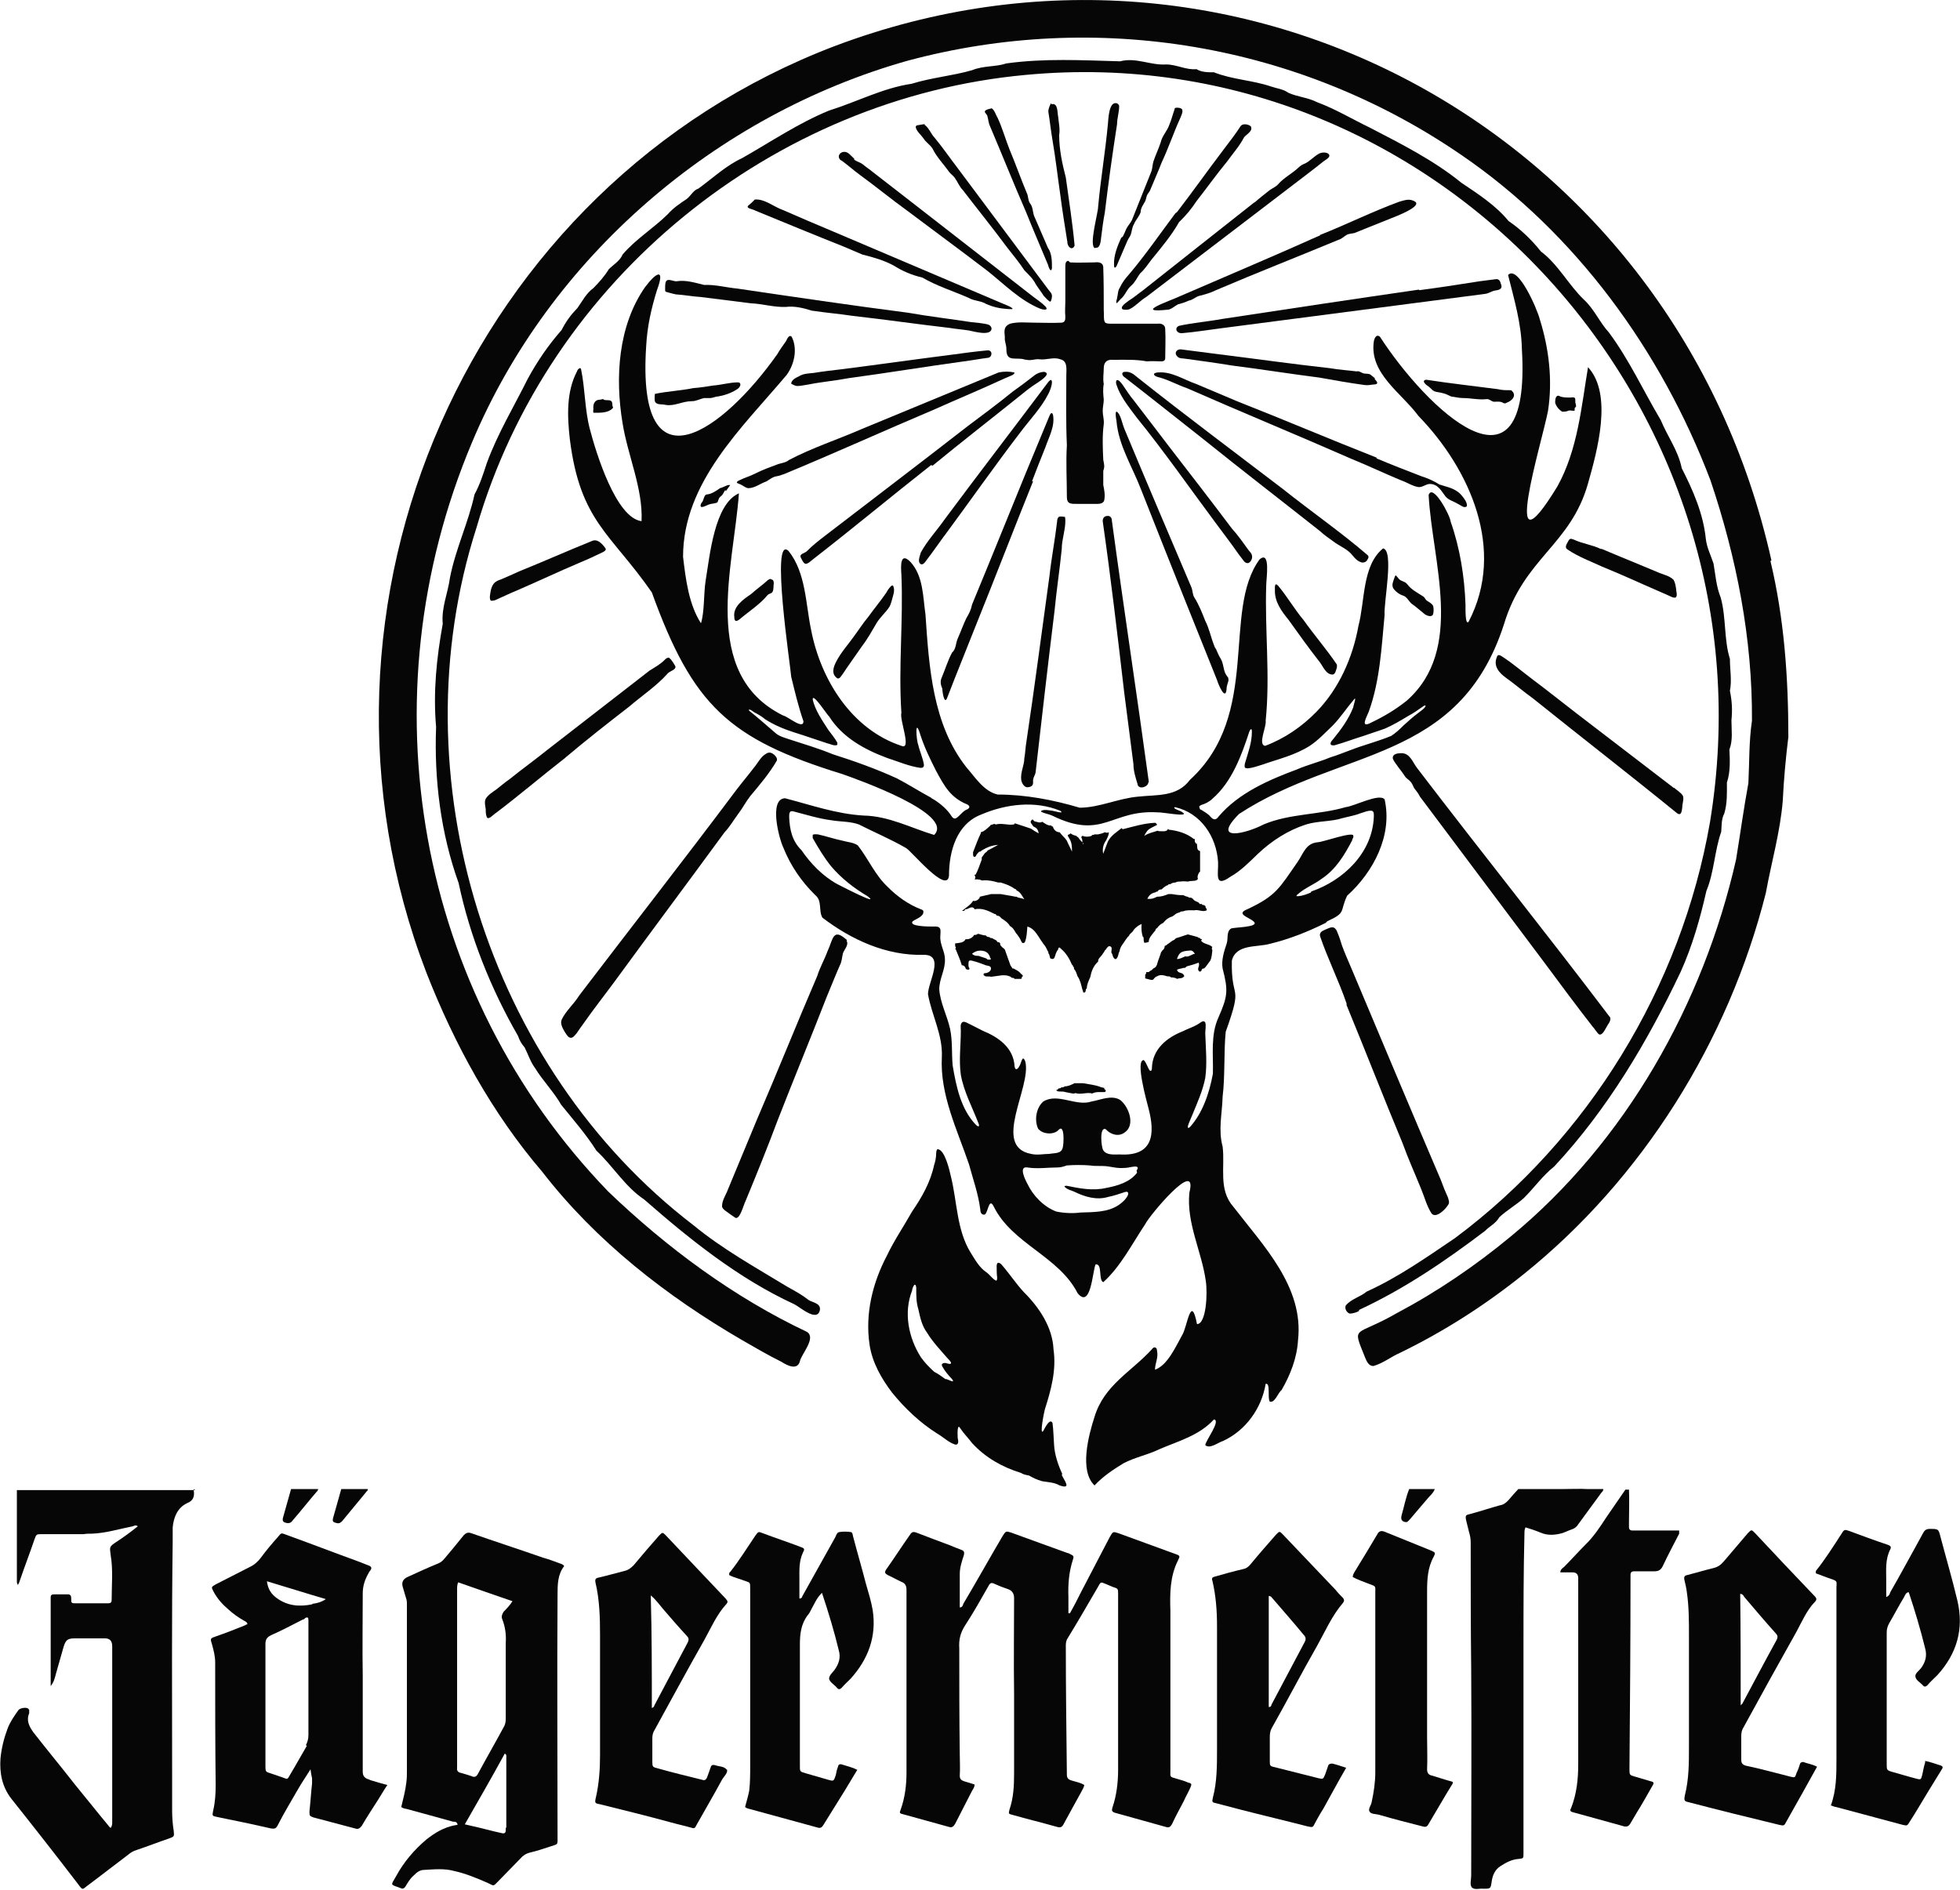 <svg width="28" height="27" viewBox="0 0 28 27" fill="none" xmlns="http://www.w3.org/2000/svg">
<g clip-path="url(#clip0_732_16)">
<path d="M13.506 19.704C13.455 19.666 13.403 19.629 13.345 19.599C13.272 19.532 13.206 19.464 13.154 19.389C12.979 19.113 12.906 18.753 13.03 18.439C13.03 18.409 13.074 18.297 13.089 18.394C13.089 18.514 13.089 18.604 13.118 18.701C13.147 18.828 13.169 18.94 13.242 19.038C13.323 19.172 13.425 19.277 13.528 19.397C13.55 19.419 13.586 19.457 13.586 19.472C13.586 19.494 13.557 19.487 13.528 19.479C13.491 19.464 13.433 19.479 13.462 19.524C13.498 19.591 13.55 19.651 13.601 19.704C13.652 19.771 13.55 19.711 13.521 19.704H13.506ZM15.175 21.058C15.116 20.931 15.065 20.781 15.058 20.639C15.05 20.534 15.05 20.437 15.036 20.332C14.999 20.25 14.919 20.415 14.904 20.445C14.845 20.519 14.919 20.16 14.926 20.138C15.014 19.861 15.094 19.576 15.05 19.277C15.036 18.963 14.845 18.678 14.626 18.461C14.516 18.342 14.428 18.207 14.318 18.08C14.296 18.05 14.245 18.012 14.238 18.08C14.238 18.14 14.238 18.2 14.245 18.252C14.245 18.267 14.245 18.297 14.23 18.297C14.187 18.282 14.143 18.215 14.091 18.177C13.989 18.11 13.93 17.997 13.864 17.893C13.667 17.571 13.674 17.174 13.586 16.815C13.564 16.718 13.498 16.426 13.396 16.419C13.381 16.419 13.374 16.456 13.374 16.478C13.374 16.538 13.359 16.605 13.345 16.643C13.293 16.89 13.169 17.107 13.03 17.309C12.913 17.518 12.774 17.721 12.671 17.938C12.466 18.327 12.357 18.768 12.422 19.21C12.459 19.464 12.591 19.696 12.745 19.898C12.928 20.123 13.14 20.325 13.389 20.482C13.469 20.527 13.55 20.609 13.645 20.639C13.704 20.647 13.689 20.579 13.681 20.542C13.681 20.497 13.674 20.437 13.689 20.392C13.696 20.377 13.711 20.392 13.718 20.407C13.769 20.482 13.835 20.549 13.886 20.617C14.077 20.826 14.318 20.961 14.582 21.043C14.618 21.066 14.655 21.073 14.699 21.081C14.765 21.118 14.809 21.14 14.889 21.163C14.977 21.178 15.058 21.178 15.138 21.223C15.314 21.283 15.204 21.155 15.168 21.073L15.175 21.058Z" fill="#060606"/>
<path d="M8.477 5.897C8.565 5.897 8.682 5.904 8.748 5.837C8.77 5.822 8.748 5.814 8.748 5.784C8.748 5.725 8.726 5.717 8.667 5.717C8.645 5.717 8.631 5.717 8.616 5.702C8.601 5.702 8.587 5.71 8.572 5.71C8.492 5.71 8.47 5.777 8.477 5.844C8.477 5.867 8.47 5.882 8.477 5.889V5.897Z" fill="#060606"/>
<path d="M9.355 5.628C9.355 5.628 9.348 5.702 9.355 5.732C9.377 5.792 9.457 5.77 9.509 5.785C9.633 5.807 9.75 5.732 9.882 5.732C9.948 5.732 9.992 5.702 10.058 5.687C10.087 5.687 10.123 5.687 10.145 5.687C10.182 5.687 10.219 5.665 10.255 5.665C10.343 5.65 10.438 5.62 10.519 5.568C10.548 5.553 10.57 5.53 10.577 5.5C10.577 5.478 10.57 5.463 10.541 5.463C10.424 5.463 10.306 5.5 10.189 5.508C10.101 5.523 9.999 5.538 9.904 5.545C9.721 5.583 9.53 5.59 9.355 5.628Z" fill="#060606"/>
<path d="M15.014 1.474C15.014 1.474 14.97 1.556 14.977 1.601C14.999 1.736 15.014 1.878 15.036 2.005C15.08 2.26 15.109 2.522 15.146 2.776C15.175 3.001 15.212 3.233 15.248 3.457C15.248 3.495 15.27 3.54 15.307 3.547C15.329 3.547 15.351 3.525 15.351 3.502C15.321 3.18 15.27 2.859 15.226 2.537C15.175 2.342 15.131 2.133 15.131 1.931C15.146 1.841 15.124 1.751 15.117 1.669C15.102 1.601 15.117 1.467 15.021 1.489L15.014 1.474Z" fill="#060606"/>
<path d="M15.263 3.727C15.219 3.727 15.219 3.779 15.219 3.816C15.219 3.981 15.219 4.146 15.219 4.31C15.219 4.378 15.211 4.452 15.219 4.52C15.219 4.565 15.219 4.602 15.168 4.61C15.036 4.617 14.904 4.61 14.772 4.61C14.655 4.61 14.545 4.595 14.428 4.625C14.333 4.669 14.348 4.729 14.355 4.819C14.348 4.879 14.377 4.916 14.377 4.991C14.377 5.148 14.465 5.118 14.582 5.126C14.611 5.126 14.64 5.141 14.67 5.141C14.728 5.156 14.787 5.126 14.845 5.133C14.948 5.148 15.05 5.096 15.146 5.133C15.255 5.156 15.233 5.276 15.233 5.365C15.233 5.695 15.226 6.031 15.241 6.361C15.226 6.608 15.241 6.855 15.241 7.102C15.241 7.206 15.307 7.199 15.387 7.199C15.49 7.199 15.585 7.199 15.687 7.199C15.724 7.199 15.768 7.184 15.775 7.146C15.79 7.072 15.775 6.997 15.761 6.929C15.761 6.862 15.761 6.795 15.761 6.727C15.783 6.668 15.775 6.638 15.761 6.57C15.753 6.398 15.746 6.226 15.768 6.061C15.775 5.994 15.753 5.934 15.753 5.874C15.753 5.814 15.768 5.762 15.768 5.71C15.761 5.635 15.753 5.567 15.768 5.485C15.753 5.41 15.768 5.335 15.768 5.261C15.768 5.171 15.819 5.133 15.9 5.141C16.061 5.141 16.222 5.133 16.383 5.163C16.456 5.156 16.522 5.163 16.595 5.163C16.624 5.163 16.646 5.148 16.646 5.118C16.646 4.976 16.654 4.842 16.646 4.699C16.646 4.64 16.588 4.617 16.537 4.625C16.317 4.625 16.097 4.625 15.878 4.625C15.848 4.625 15.797 4.625 15.783 4.602C15.761 4.557 15.775 4.49 15.768 4.437C15.768 4.235 15.768 4.026 15.761 3.824C15.761 3.749 15.695 3.742 15.636 3.749C15.526 3.749 15.395 3.756 15.285 3.749L15.263 3.727Z" fill="#060606"/>
<path d="M14.165 1.549C14.165 1.549 14.069 1.564 14.069 1.594C14.069 1.616 14.099 1.631 14.106 1.661C14.121 1.714 14.121 1.759 14.143 1.803C14.318 2.215 14.479 2.619 14.655 3.023C14.757 3.278 14.867 3.532 14.97 3.779C14.977 3.801 14.992 3.861 15.014 3.861C15.021 3.861 15.028 3.839 15.028 3.831C15.028 3.734 15.028 3.622 14.97 3.54C14.904 3.39 14.838 3.233 14.772 3.083C14.75 3.016 14.757 2.956 14.713 2.903C14.684 2.859 14.692 2.806 14.67 2.761C14.582 2.552 14.509 2.342 14.421 2.133C14.362 1.983 14.318 1.826 14.252 1.684C14.223 1.639 14.208 1.564 14.157 1.542L14.165 1.549Z" fill="#060606"/>
<path d="M16.017 3.397C15.966 3.51 15.907 3.652 15.915 3.786C15.915 3.801 15.915 3.824 15.929 3.824C15.929 3.824 15.944 3.816 15.951 3.801C16.003 3.682 16.054 3.562 16.105 3.442C16.12 3.405 16.149 3.375 16.156 3.345C16.171 3.3 16.171 3.248 16.2 3.203C16.222 3.143 16.273 3.098 16.295 3.031C16.295 2.971 16.332 2.926 16.361 2.873C16.376 2.836 16.376 2.799 16.398 2.769C16.413 2.746 16.427 2.731 16.434 2.709C16.486 2.582 16.544 2.454 16.596 2.32C16.691 2.118 16.764 1.901 16.859 1.691C16.874 1.654 16.903 1.601 16.888 1.564C16.874 1.541 16.822 1.534 16.793 1.541C16.786 1.541 16.779 1.549 16.779 1.564C16.756 1.624 16.735 1.714 16.705 1.781C16.676 1.871 16.603 1.938 16.581 2.035C16.552 2.125 16.508 2.215 16.478 2.305C16.464 2.35 16.464 2.402 16.449 2.447C16.354 2.679 16.266 2.911 16.171 3.143C16.149 3.188 16.112 3.225 16.09 3.27C16.076 3.307 16.054 3.352 16.039 3.382L16.017 3.397Z" fill="#060606"/>
<path d="M15.644 3.54C15.724 3.555 15.724 3.435 15.732 3.383C15.746 3.27 15.761 3.151 15.783 3.038C15.834 2.612 15.893 2.193 15.958 1.774C15.958 1.691 15.988 1.602 15.988 1.519C15.988 1.497 15.966 1.474 15.944 1.474C15.841 1.459 15.834 1.699 15.827 1.774C15.79 2.17 15.724 2.559 15.688 2.949C15.688 3.046 15.549 3.517 15.644 3.547V3.54Z" fill="#060606"/>
<path d="M9.509 4.168C9.509 4.168 9.612 4.198 9.656 4.206C9.773 4.213 9.89 4.236 10.007 4.243C10.241 4.273 10.483 4.303 10.724 4.333C10.893 4.34 11.061 4.393 11.229 4.385C11.347 4.37 11.478 4.4 11.595 4.438C11.793 4.468 11.983 4.483 12.181 4.513C12.642 4.565 13.104 4.632 13.565 4.685C13.652 4.7 13.748 4.707 13.843 4.722C13.916 4.737 14.15 4.804 14.165 4.7C14.165 4.662 14.136 4.64 14.099 4.632C14.026 4.617 13.953 4.61 13.872 4.602C13.579 4.557 13.265 4.52 12.972 4.468C12.159 4.363 11.347 4.243 10.534 4.123C10.373 4.108 10.219 4.064 10.058 4.071C9.934 4.041 9.795 3.996 9.663 4.019C9.619 4.019 9.568 3.989 9.531 4.004C9.502 4.019 9.502 4.071 9.502 4.116C9.502 4.131 9.502 4.146 9.502 4.153L9.509 4.168Z" fill="#060606"/>
<path d="M10.783 2.851C10.783 2.851 10.732 2.904 10.703 2.926C10.629 2.979 10.761 2.986 10.79 3.009C11.208 3.181 11.625 3.353 12.057 3.525C12.145 3.562 12.232 3.6 12.32 3.637C12.474 3.675 12.628 3.719 12.767 3.794C12.899 3.877 13.023 3.929 13.177 3.966C13.382 4.086 13.623 4.161 13.843 4.258C13.923 4.303 14.011 4.296 14.085 4.341C14.18 4.385 14.282 4.408 14.392 4.415C14.436 4.415 14.516 4.43 14.421 4.378C13.579 4.019 12.745 3.667 11.903 3.308C11.669 3.211 11.427 3.106 11.186 3.001C11.054 2.956 10.922 2.836 10.776 2.851H10.783Z" fill="#060606"/>
<path d="M13.213 1.773C13.213 1.773 13.147 1.781 13.118 1.788C13.096 1.788 13.088 1.796 13.081 1.811C13.088 1.871 13.154 1.923 13.191 1.975C13.227 2.035 13.286 2.065 13.323 2.125C13.381 2.245 13.484 2.35 13.557 2.454C13.579 2.484 13.615 2.507 13.637 2.537C13.681 2.597 13.703 2.664 13.755 2.716C13.967 2.993 14.186 3.263 14.391 3.54C14.472 3.644 14.56 3.749 14.633 3.861C14.691 3.921 14.757 3.981 14.794 4.056C14.831 4.116 14.874 4.168 14.911 4.228C14.933 4.25 14.984 4.31 15.006 4.31C15.021 4.295 15.028 4.25 15.028 4.228C15.028 4.191 14.999 4.168 14.977 4.138C14.545 3.562 14.113 2.978 13.681 2.402C13.572 2.26 13.469 2.11 13.352 1.968C13.301 1.916 13.271 1.826 13.206 1.781L13.213 1.773Z" fill="#060606"/>
<path d="M12.203 2.267C12.159 2.23 12.115 2.163 12.057 2.17C12.02 2.17 11.983 2.2 11.983 2.237C11.983 2.267 12.005 2.29 12.027 2.297C12.108 2.357 12.203 2.439 12.284 2.499C12.511 2.664 12.73 2.844 12.957 3.008C13.345 3.3 13.733 3.584 14.114 3.876C14.348 4.063 14.568 4.288 14.853 4.408C14.889 4.423 14.992 4.445 14.934 4.378C14.882 4.325 14.824 4.288 14.765 4.243C14.187 3.794 13.601 3.337 13.023 2.888C12.84 2.746 12.657 2.604 12.474 2.462C12.43 2.424 12.371 2.387 12.328 2.35C12.291 2.32 12.247 2.312 12.203 2.282V2.267Z" fill="#060606"/>
<path d="M15.775 15.543C15.775 15.543 15.731 15.536 15.716 15.528C15.636 15.498 15.548 15.491 15.468 15.476C15.46 15.476 15.446 15.476 15.438 15.476C15.424 15.476 15.416 15.476 15.402 15.476C15.387 15.476 15.38 15.476 15.365 15.476H15.358H15.35C15.306 15.498 15.263 15.521 15.211 15.521C15.197 15.536 15.175 15.536 15.16 15.536C15.153 15.55 15.138 15.55 15.123 15.55C15.123 15.55 15.109 15.573 15.094 15.573C15.094 15.573 15.094 15.573 15.087 15.573C15.102 15.595 15.123 15.595 15.146 15.595C15.167 15.595 15.197 15.595 15.219 15.603C15.255 15.61 15.292 15.618 15.336 15.625C15.343 15.625 15.35 15.618 15.365 15.618C15.438 15.64 15.504 15.61 15.577 15.618C15.585 15.618 15.592 15.618 15.599 15.625C15.629 15.61 15.658 15.603 15.694 15.603C15.702 15.603 15.709 15.603 15.716 15.603C15.731 15.603 15.738 15.603 15.753 15.603C15.753 15.603 15.76 15.603 15.768 15.603C15.782 15.603 15.797 15.603 15.797 15.58C15.797 15.573 15.782 15.565 15.775 15.558" fill="#060606"/>
<path d="M16.346 13.47C16.346 13.47 16.39 13.47 16.412 13.455C16.412 13.455 16.412 13.448 16.412 13.44C16.419 13.395 16.448 13.365 16.477 13.328C16.485 13.313 16.5 13.305 16.507 13.29C16.507 13.275 16.514 13.268 16.529 13.261C16.551 13.23 16.58 13.201 16.617 13.186C16.653 13.141 16.69 13.111 16.741 13.096C16.748 13.096 16.763 13.081 16.778 13.073C16.8 13.051 16.822 13.043 16.851 13.036C16.866 13.021 16.887 13.021 16.902 13.021C16.953 12.999 17.005 13.006 17.063 13.006C17.122 12.991 17.18 13.036 17.239 13.006C17.246 12.976 17.21 12.969 17.224 12.946C17.217 12.946 17.21 12.939 17.202 12.931C17.202 12.931 17.195 12.931 17.188 12.931C17.18 12.931 17.173 12.924 17.166 12.916C17.166 12.916 17.158 12.916 17.151 12.916C17.151 12.916 17.136 12.901 17.129 12.901C17.136 12.901 17.144 12.909 17.151 12.916C17.136 12.916 17.136 12.916 17.129 12.901C17.107 12.879 17.063 12.879 17.041 12.841C17.041 12.841 17.026 12.834 17.019 12.826C16.997 12.826 16.983 12.826 16.968 12.812C16.946 12.812 16.924 12.796 16.902 12.789C16.887 12.789 16.88 12.789 16.873 12.789C16.829 12.789 16.785 12.781 16.741 12.774H16.734H16.726C16.712 12.774 16.704 12.774 16.69 12.774C16.639 12.796 16.587 12.812 16.529 12.812C16.485 12.834 16.448 12.849 16.39 12.841C16.412 12.796 16.441 12.767 16.492 12.752H16.5C16.5 12.752 16.521 12.737 16.536 12.737C16.551 12.714 16.565 12.707 16.595 12.707C16.595 12.707 16.646 12.654 16.683 12.647C16.69 12.632 16.704 12.632 16.719 12.632C16.741 12.617 16.763 12.609 16.792 12.609C16.814 12.595 16.836 12.595 16.866 12.595C16.902 12.587 16.939 12.595 16.975 12.595C17.012 12.579 17.063 12.595 17.1 12.572C17.1 12.572 17.107 12.565 17.114 12.557C17.1 12.527 17.114 12.497 17.129 12.467C17.129 12.467 17.136 12.46 17.144 12.452C17.144 12.445 17.144 12.437 17.144 12.43C17.144 12.348 17.144 12.258 17.144 12.175C17.144 12.175 17.144 12.168 17.144 12.16C17.092 12.146 17.107 12.101 17.1 12.071C17.1 12.071 17.1 12.063 17.1 12.056C17.1 12.048 17.1 12.056 17.092 12.056C17.07 12.041 17.063 12.011 17.07 11.988C17.07 11.988 17.063 11.988 17.056 11.988C16.953 11.906 16.829 11.869 16.697 11.854C16.683 11.831 16.683 11.854 16.675 11.861C16.646 11.883 16.617 11.876 16.58 11.876C16.558 11.876 16.551 11.876 16.536 11.869C16.477 11.891 16.412 11.899 16.346 11.943C16.375 11.883 16.397 11.854 16.441 11.831C16.47 11.816 16.5 11.801 16.529 11.786C16.529 11.771 16.514 11.764 16.507 11.756H16.492C16.338 11.764 16.192 11.809 16.046 11.846C16.038 11.846 16.031 11.846 16.024 11.831C15.95 11.891 15.87 11.936 15.826 12.026C15.804 12.086 15.782 12.138 15.76 12.198C15.745 12.13 15.76 12.063 15.804 12.003C15.819 11.966 15.841 11.936 15.841 11.891C15.841 11.891 15.804 11.906 15.789 11.891C15.789 11.891 15.789 11.891 15.782 11.891C15.753 11.906 15.723 11.914 15.687 11.921C15.672 11.921 15.665 11.921 15.65 11.921H15.643H15.636C15.636 11.921 15.628 11.928 15.614 11.928C15.614 11.928 15.614 11.928 15.606 11.928C15.606 11.928 15.599 11.936 15.592 11.943C15.548 11.958 15.504 11.958 15.467 11.943C15.467 11.943 15.467 11.943 15.46 11.943C15.46 11.943 15.453 11.958 15.445 11.958C15.46 11.988 15.467 12.011 15.46 12.041C15.475 12.041 15.475 12.048 15.475 12.063C15.467 12.063 15.467 12.048 15.467 12.041C15.467 12.041 15.423 11.996 15.409 11.973C15.409 11.973 15.401 11.958 15.394 11.958C15.387 11.958 15.38 11.951 15.38 11.943C15.35 11.936 15.321 11.928 15.292 11.906C15.284 11.921 15.27 11.921 15.255 11.928V11.943L15.277 11.981C15.314 12.041 15.314 12.101 15.314 12.168C15.292 12.116 15.262 12.063 15.24 12.011L15.218 11.981C15.218 11.981 15.16 11.921 15.138 11.891C15.094 11.891 15.057 11.861 15.043 11.816C15.043 11.816 15.043 11.816 15.043 11.809C15.028 11.809 15.021 11.809 15.021 11.794C15.021 11.794 15.014 11.794 15.006 11.794C14.962 11.794 14.926 11.764 14.889 11.741C14.852 11.764 14.816 11.741 14.779 11.734C14.772 11.734 14.765 11.719 14.757 11.711C14.757 11.711 14.75 11.711 14.743 11.711C14.699 11.749 14.743 11.771 14.757 11.801C14.757 11.801 14.772 11.816 14.779 11.816C14.809 11.831 14.831 11.854 14.838 11.906C14.794 11.883 14.757 11.861 14.728 11.839C14.655 11.816 14.574 11.786 14.501 11.764C14.501 11.764 14.494 11.764 14.486 11.779C14.399 11.794 14.311 11.756 14.23 11.779C14.223 11.779 14.216 11.779 14.208 11.771C14.194 11.771 14.172 11.786 14.15 11.786C14.15 11.786 14.15 11.786 14.15 11.794C14.106 11.831 14.069 11.876 14.011 11.891C14.011 11.891 14.011 11.899 14.011 11.906C13.967 11.996 13.937 12.086 13.901 12.175C13.901 12.183 13.901 12.198 13.901 12.205C13.901 12.25 13.923 12.25 13.945 12.228C13.945 12.228 13.945 12.228 13.945 12.22C13.945 12.22 13.945 12.213 13.959 12.205C13.959 12.205 13.959 12.205 13.959 12.198C13.959 12.198 13.967 12.19 13.974 12.183C13.974 12.183 13.981 12.175 13.989 12.168C13.989 12.168 13.989 12.168 13.996 12.168C13.996 12.168 13.996 12.168 14.003 12.168C14.003 12.168 14.025 12.153 14.033 12.146C14.098 12.108 14.164 12.078 14.259 12.071C14.194 12.108 14.15 12.13 14.106 12.153C14.106 12.168 14.084 12.175 14.069 12.19C14.055 12.213 14.04 12.228 14.025 12.25C14.025 12.258 14.025 12.265 14.025 12.28C13.996 12.355 13.974 12.43 13.937 12.497C13.937 12.497 13.93 12.497 13.923 12.497C13.923 12.497 13.923 12.497 13.923 12.505C13.937 12.527 13.937 12.542 13.923 12.565C13.923 12.565 13.923 12.565 13.915 12.565C13.915 12.565 13.989 12.557 14.025 12.579H14.04C14.113 12.572 14.186 12.587 14.259 12.609H14.296C14.369 12.632 14.435 12.654 14.494 12.699C14.508 12.699 14.516 12.707 14.523 12.722C14.574 12.744 14.596 12.789 14.633 12.849C14.589 12.826 14.552 12.834 14.523 12.812H14.516H14.508C14.435 12.796 14.369 12.789 14.296 12.774C14.274 12.774 14.245 12.774 14.223 12.774H14.216H14.208C14.194 12.774 14.172 12.774 14.157 12.774C14.106 12.789 14.055 12.796 13.996 12.812C13.996 12.812 13.996 12.819 13.996 12.826C13.974 12.856 13.945 12.879 13.901 12.871C13.864 12.931 13.806 12.961 13.754 13.006C13.754 13.006 13.754 13.006 13.747 13.006C13.747 13.006 13.747 13.006 13.747 13.014C13.754 13.014 13.762 13.014 13.776 13.014C13.776 13.006 13.784 12.999 13.791 12.991C13.813 12.991 13.828 12.984 13.842 12.976C13.871 12.961 13.908 12.954 13.923 12.991C14.033 12.969 14.12 13.014 14.208 13.058C14.223 13.058 14.23 13.066 14.238 13.081C14.267 13.081 14.289 13.096 14.303 13.118C14.347 13.148 14.399 13.178 14.428 13.231C14.472 13.253 14.494 13.298 14.516 13.335L14.53 13.35C14.552 13.38 14.574 13.41 14.589 13.448C14.596 13.47 14.618 13.485 14.64 13.463C14.669 13.395 14.669 13.32 14.677 13.238C14.757 13.261 14.794 13.32 14.831 13.373C14.845 13.395 14.86 13.418 14.874 13.44C14.889 13.455 14.896 13.477 14.911 13.492C14.94 13.522 14.955 13.567 14.977 13.605C14.977 13.605 14.977 13.612 14.977 13.62C14.999 13.642 14.992 13.672 15.006 13.694C15.028 13.702 15.05 13.71 15.065 13.68C15.079 13.642 15.087 13.597 15.116 13.567C15.116 13.545 15.131 13.522 15.153 13.552C15.226 13.612 15.277 13.694 15.314 13.784C15.321 13.784 15.328 13.792 15.328 13.807C15.343 13.814 15.343 13.829 15.343 13.844C15.372 13.874 15.38 13.912 15.394 13.949C15.431 14.001 15.445 14.069 15.46 14.129C15.46 14.129 15.475 14.166 15.475 14.181C15.526 14.188 15.497 14.136 15.526 14.121C15.526 14.061 15.555 14.009 15.577 13.956C15.592 13.874 15.621 13.799 15.687 13.739C15.687 13.694 15.716 13.68 15.738 13.65L15.775 13.597C15.775 13.597 15.782 13.575 15.797 13.567C15.811 13.545 15.833 13.507 15.863 13.522C15.892 13.537 15.877 13.567 15.877 13.597C15.877 13.597 15.877 13.605 15.877 13.612C15.899 13.635 15.892 13.68 15.928 13.702C15.928 13.702 15.936 13.702 15.943 13.702C15.98 13.672 15.972 13.627 15.994 13.59C16.002 13.522 16.053 13.477 16.082 13.425C16.097 13.41 16.104 13.388 16.126 13.373C16.134 13.35 16.155 13.335 16.177 13.313C16.177 13.313 16.192 13.298 16.192 13.29C16.221 13.253 16.258 13.223 16.309 13.201C16.302 13.268 16.309 13.328 16.324 13.38C16.338 13.388 16.338 13.403 16.338 13.418C16.338 13.418 16.338 13.425 16.338 13.433L16.346 13.47Z" fill="#060606"/>
<path d="M14.15 13.71C14.15 13.71 14.12 13.71 14.113 13.71C14.106 13.71 14.098 13.702 14.091 13.694C14.055 13.68 14.018 13.672 13.981 13.657C13.952 13.657 13.915 13.657 13.886 13.627C13.923 13.597 13.959 13.582 14.003 13.582C14.069 13.582 14.12 13.605 14.142 13.672C14.142 13.687 14.164 13.694 14.15 13.71ZM14.589 13.919C14.56 13.874 14.516 13.859 14.479 13.837C14.479 13.837 14.472 13.837 14.464 13.837C14.457 13.822 14.442 13.807 14.435 13.792C14.406 13.717 14.384 13.642 14.355 13.567C14.34 13.545 14.311 13.537 14.303 13.515C14.303 13.515 14.289 13.507 14.289 13.5C14.289 13.5 14.289 13.5 14.289 13.485C14.289 13.477 14.281 13.47 14.274 13.463C14.259 13.463 14.245 13.463 14.238 13.44C14.216 13.425 14.194 13.418 14.172 13.403C14.157 13.403 14.142 13.403 14.135 13.388C14.12 13.388 14.098 13.388 14.084 13.365C14.047 13.365 14.011 13.35 13.981 13.343H13.974H13.967C13.959 13.35 13.945 13.358 13.93 13.358C13.93 13.358 13.923 13.358 13.915 13.358C13.915 13.358 13.908 13.365 13.908 13.373C13.879 13.403 13.842 13.425 13.791 13.418C13.791 13.418 13.791 13.418 13.791 13.425C13.762 13.47 13.71 13.47 13.659 13.477C13.659 13.477 13.652 13.477 13.645 13.477C13.645 13.492 13.645 13.507 13.645 13.522C13.659 13.53 13.659 13.545 13.645 13.552C13.645 13.552 13.645 13.552 13.652 13.56C13.681 13.635 13.718 13.71 13.74 13.792C13.74 13.792 13.747 13.792 13.754 13.792C13.776 13.799 13.791 13.814 13.798 13.844C13.828 13.859 13.842 13.859 13.85 13.844C13.85 13.829 13.835 13.814 13.835 13.799C13.835 13.724 13.835 13.71 13.908 13.732C13.967 13.747 14.025 13.769 14.084 13.792C14.113 13.799 14.157 13.799 14.157 13.837C14.157 13.874 14.12 13.896 14.084 13.904C14.076 13.904 14.069 13.904 14.062 13.904C14.062 13.904 14.055 13.919 14.047 13.919C14.069 13.971 14.12 13.941 14.157 13.956C14.208 13.949 14.267 13.941 14.318 13.934C14.355 13.934 14.391 13.934 14.421 13.949C14.435 13.949 14.442 13.964 14.457 13.971C14.472 13.971 14.486 13.971 14.494 13.986H14.508C14.508 13.986 14.552 13.986 14.582 13.986C14.582 13.986 14.589 13.986 14.596 13.979C14.596 13.964 14.596 13.956 14.611 13.949C14.611 13.949 14.611 13.941 14.611 13.934C14.604 13.934 14.596 13.927 14.596 13.912" fill="#060606"/>
<path d="M16.931 13.664C16.895 13.679 16.858 13.702 16.814 13.702C16.843 13.612 16.873 13.59 16.983 13.582C17.019 13.575 17.041 13.582 17.07 13.627C17.019 13.634 16.983 13.679 16.931 13.664ZM17.173 13.417C17.173 13.417 17.166 13.417 17.158 13.417C17.158 13.417 17.151 13.417 17.144 13.41C17.144 13.41 17.151 13.41 17.158 13.417C17.151 13.417 17.144 13.417 17.144 13.402C17.129 13.402 17.114 13.395 17.107 13.387C17.063 13.373 17.019 13.365 16.968 13.35C16.917 13.365 16.865 13.387 16.807 13.402C16.807 13.402 16.792 13.41 16.785 13.417C16.778 13.432 16.763 13.432 16.748 13.44C16.726 13.455 16.704 13.477 16.675 13.492C16.668 13.507 16.653 13.507 16.639 13.515C16.639 13.545 16.624 13.567 16.602 13.582C16.602 13.59 16.595 13.597 16.587 13.604C16.573 13.657 16.551 13.702 16.536 13.754C16.529 13.792 16.514 13.822 16.477 13.836C16.463 13.851 16.448 13.867 16.426 13.874C16.419 13.889 16.404 13.889 16.39 13.889C16.39 13.889 16.382 13.889 16.375 13.889C16.375 13.904 16.375 13.911 16.36 13.926C16.36 13.941 16.36 13.964 16.36 13.979C16.397 13.986 16.426 14.001 16.463 14.001C16.463 14.001 16.47 13.994 16.477 13.994C16.492 13.971 16.507 13.956 16.529 13.949C16.58 13.919 16.624 13.934 16.675 13.949C16.697 13.949 16.719 13.949 16.726 13.964C16.726 13.964 16.792 13.964 16.814 13.986C16.851 13.971 16.887 13.986 16.917 13.949C16.917 13.926 16.895 13.911 16.88 13.904C16.858 13.896 16.829 13.896 16.814 13.859C16.836 13.836 16.873 13.844 16.902 13.829C16.902 13.829 16.917 13.829 16.924 13.829C16.931 13.829 16.946 13.814 16.953 13.807C17.012 13.792 17.063 13.777 17.122 13.754C17.151 13.799 17.085 13.844 17.136 13.881C17.136 13.881 17.144 13.881 17.151 13.881C17.151 13.881 17.151 13.874 17.166 13.867C17.166 13.867 17.166 13.867 17.166 13.859C17.166 13.844 17.188 13.836 17.202 13.836C17.202 13.836 17.217 13.822 17.224 13.814C17.246 13.784 17.268 13.754 17.29 13.724C17.312 13.679 17.312 13.634 17.319 13.582C17.319 13.582 17.319 13.567 17.312 13.56C17.312 13.552 17.312 13.537 17.319 13.53C17.275 13.485 17.195 13.492 17.158 13.44" fill="#060606"/>
<path d="M18.726 12.752C18.674 12.774 18.616 12.797 18.55 12.804C18.543 12.804 18.52 12.804 18.52 12.804C18.52 12.804 18.52 12.789 18.543 12.774C18.645 12.684 18.769 12.639 18.879 12.557C19.084 12.422 19.209 12.213 19.318 12.003C19.318 11.981 19.34 11.966 19.333 11.944C19.348 11.869 18.894 12.033 18.828 12.033C18.652 12.048 18.623 12.191 18.535 12.318C18.279 12.684 18.235 12.797 17.818 12.991C17.649 13.059 17.84 13.104 17.906 13.163C18.015 13.253 17.605 13.246 17.584 13.268C17.518 13.313 17.547 13.41 17.525 13.478C17.488 13.59 17.445 13.717 17.466 13.837C17.547 14.151 17.54 14.233 17.408 14.533C17.291 14.787 17.335 15.064 17.327 15.341C17.276 15.618 17.181 15.902 16.998 16.104C16.917 16.164 17.027 15.955 17.035 15.925C17.108 15.745 17.181 15.588 17.218 15.401C17.247 15.199 17.225 14.974 17.218 14.765C17.218 14.712 17.232 14.66 17.218 14.608C17.196 14.57 17.152 14.608 17.13 14.623C17.049 14.675 16.969 14.697 16.895 14.735C16.669 14.825 16.463 14.989 16.456 15.259C16.456 15.281 16.449 15.311 16.427 15.296C16.398 15.266 16.376 15.176 16.339 15.146C16.215 15.146 16.383 15.738 16.405 15.827C16.508 16.209 16.471 16.523 15.995 16.494C15.922 16.494 15.805 16.508 15.761 16.434C15.732 16.396 15.702 16.089 15.797 16.134C15.863 16.209 15.98 16.247 16.068 16.179C16.222 16.074 16.127 15.812 16.002 15.715C15.878 15.64 15.724 15.715 15.592 15.738C15.373 15.812 15.109 15.61 14.904 15.738C14.802 15.827 14.773 16.007 14.831 16.127C14.897 16.209 15.058 16.217 15.124 16.142C15.212 16.052 15.197 16.351 15.182 16.396C15.161 16.486 15.073 16.471 14.992 16.486C14.912 16.486 14.816 16.508 14.729 16.486C14.165 16.381 14.736 15.536 14.648 15.169C14.604 15.049 14.59 15.199 14.56 15.236C14.538 15.281 14.502 15.296 14.494 15.236C14.48 14.967 14.26 14.817 14.04 14.727C13.982 14.697 13.923 14.668 13.865 14.638C13.828 14.623 13.792 14.593 13.755 14.6C13.711 14.623 13.726 14.682 13.726 14.727C13.726 14.937 13.697 15.146 13.726 15.356C13.77 15.603 13.894 15.827 13.982 16.059C13.997 16.104 13.967 16.097 13.945 16.074C13.726 15.85 13.66 15.521 13.609 15.221C13.594 15.049 13.609 14.87 13.572 14.697C13.528 14.503 13.433 14.331 13.418 14.136C13.418 13.979 13.506 13.859 13.499 13.702C13.499 13.597 13.426 13.493 13.433 13.38C13.433 13.343 13.44 13.306 13.433 13.276C13.418 13.231 13.367 13.238 13.331 13.238C13.265 13.238 12.979 13.238 13.038 13.163C13.089 13.126 13.199 13.096 13.191 13.021C13.191 13.006 13.177 12.999 13.155 12.991C12.979 12.924 12.811 12.804 12.679 12.669C12.503 12.505 12.401 12.265 12.254 12.078C12.188 12.033 12.108 12.033 12.035 12.011C11.925 11.989 11.793 11.944 11.683 11.921C11.662 11.921 11.625 11.914 11.61 11.929C11.61 11.936 11.61 11.951 11.61 11.973C11.691 12.116 11.771 12.25 11.874 12.378C12.02 12.55 12.203 12.692 12.393 12.804C12.598 12.961 11.991 12.647 11.962 12.632C11.757 12.52 11.581 12.34 11.449 12.146C11.317 12.018 11.281 11.854 11.274 11.674C11.274 11.629 11.274 11.577 11.332 11.592C11.508 11.637 11.698 11.697 11.874 11.719C12.005 11.742 12.145 11.734 12.269 11.779C12.489 11.891 12.723 11.989 12.943 12.116C13.016 12.153 13.528 12.782 13.557 12.512C13.557 12.161 13.667 11.771 14.019 11.637C14.37 11.487 14.787 11.435 15.146 11.584C15.219 11.637 15.051 11.584 15.036 11.584C14.985 11.577 14.919 11.562 14.875 11.584C14.875 11.584 14.875 11.592 14.875 11.599C14.919 11.622 14.977 11.629 15.029 11.652C15.761 12.011 15.871 11.562 16.544 11.607C16.581 11.599 17.005 11.682 16.895 11.607C16.866 11.584 16.8 11.569 16.778 11.547C16.771 11.54 16.778 11.532 16.786 11.532C17.152 11.614 17.379 11.951 17.401 12.318C17.408 12.482 17.342 12.692 17.576 12.527C17.723 12.445 17.847 12.318 17.971 12.198C18.169 12.011 18.403 11.861 18.66 11.779C18.828 11.727 19.011 11.742 19.179 11.689C19.26 11.667 19.355 11.652 19.428 11.622C19.48 11.607 19.545 11.577 19.597 11.584C19.633 11.592 19.626 11.644 19.626 11.674C19.604 12.191 19.187 12.58 18.733 12.737L18.726 12.752ZM16.244 16.755C16.142 16.89 15.966 16.942 15.805 16.972C15.614 17.017 15.424 16.98 15.241 16.942C15.219 16.942 15.19 16.942 15.219 16.965C15.248 16.995 15.307 17.01 15.344 17.025C15.497 17.1 15.666 17.152 15.834 17.1C15.915 17.085 15.995 17.055 16.068 17.032C16.112 17.017 16.127 17.04 16.112 17.077C16.083 17.137 16.039 17.174 15.988 17.212C15.827 17.324 15.622 17.317 15.431 17.324C15.329 17.339 15.19 17.332 15.087 17.309C14.912 17.242 14.758 17.085 14.677 16.913C14.648 16.86 14.546 16.658 14.677 16.68C14.816 16.703 14.97 16.68 15.109 16.68C15.153 16.68 15.197 16.666 15.241 16.651C15.351 16.643 15.461 16.643 15.57 16.651C15.658 16.666 15.739 16.651 15.834 16.666C15.885 16.673 15.951 16.688 16.002 16.688C16.054 16.688 16.098 16.688 16.163 16.673C16.207 16.666 16.288 16.651 16.237 16.725L16.244 16.755ZM13.301 11.397C13.133 11.307 12.972 11.203 12.811 11.12C12.518 10.986 12.203 10.873 11.896 10.776C11.698 10.694 11.493 10.634 11.288 10.567C11.222 10.544 11.134 10.522 11.083 10.477C10.959 10.372 10.827 10.252 10.703 10.155C10.695 10.14 10.695 10.133 10.71 10.14C10.732 10.14 10.761 10.17 10.776 10.178C10.82 10.2 10.886 10.237 10.929 10.275C11.054 10.357 11.2 10.417 11.339 10.462C11.508 10.514 11.654 10.567 11.815 10.619C11.859 10.627 11.918 10.664 11.962 10.642C11.962 10.642 11.962 10.627 11.962 10.611C11.925 10.544 11.874 10.484 11.83 10.424C11.749 10.297 11.639 10.14 11.61 9.99C11.61 9.893 11.822 10.222 11.845 10.237C12.035 10.537 12.35 10.709 12.672 10.829C12.833 10.881 12.986 10.948 13.148 10.971C13.184 10.971 13.199 10.963 13.199 10.926C13.184 10.829 13.14 10.739 13.118 10.642C13.089 10.574 13.067 10.23 13.148 10.499C13.206 10.679 13.287 10.844 13.374 11.016C13.492 11.233 13.579 11.397 13.821 11.495C13.857 11.517 13.857 11.54 13.821 11.562C13.755 11.584 13.711 11.659 13.66 11.689C13.616 11.712 13.594 11.659 13.572 11.629C13.506 11.54 13.404 11.457 13.309 11.405L13.301 11.397ZM17.13 11.524C17.13 11.524 17.144 11.509 17.159 11.502C17.21 11.487 17.276 11.457 17.32 11.412C17.598 11.173 17.737 10.791 17.847 10.454C17.862 10.417 17.884 10.395 17.884 10.454C17.884 10.611 17.832 10.746 17.788 10.896C17.781 10.918 17.774 10.956 17.788 10.971C17.796 10.971 17.811 10.978 17.825 10.978C17.898 10.971 17.957 10.948 18.03 10.926C18.264 10.844 18.499 10.791 18.711 10.656C18.835 10.574 18.93 10.469 19.04 10.365C19.15 10.252 19.231 10.125 19.333 10.005C19.392 9.923 19.333 10.08 19.333 10.103C19.267 10.275 19.157 10.424 19.04 10.567C19.004 10.604 18.982 10.656 19.062 10.649C19.201 10.611 19.333 10.559 19.48 10.514C19.582 10.477 19.684 10.447 19.787 10.409C19.904 10.357 20.006 10.297 20.116 10.23C20.19 10.193 20.27 10.133 20.336 10.088C20.351 10.08 20.365 10.073 20.365 10.088C20.351 10.125 20.299 10.155 20.263 10.185C20.19 10.237 20.109 10.312 20.05 10.365C19.999 10.417 19.933 10.477 19.875 10.514C19.75 10.567 19.619 10.604 19.487 10.649C19.318 10.701 19.172 10.769 19.004 10.821C18.843 10.888 18.682 10.926 18.528 10.993C18.125 11.143 17.693 11.33 17.408 11.667C17.371 11.719 17.335 11.719 17.291 11.667C17.254 11.622 17.203 11.599 17.159 11.569C17.144 11.569 17.137 11.554 17.137 11.54L17.13 11.524ZM18.96 13.163C19.238 13.036 19.135 13.029 19.245 12.797C19.619 12.46 19.897 11.936 19.78 11.42C19.699 11.33 19.355 11.517 19.223 11.532C18.843 11.644 18.425 11.622 18.052 11.779C17.811 11.906 17.291 12.041 17.701 11.629C19.157 10.679 20.841 10.911 21.485 8.92C21.771 7.97 22.437 7.79 22.686 6.907C22.817 6.443 23.044 5.635 22.686 5.246C22.591 5.815 22.539 6.428 22.247 6.952C21.405 8.329 22.034 6.301 22.115 5.867C22.181 5.433 22.129 4.984 21.998 4.565C21.961 4.415 21.683 3.779 21.544 3.929C21.632 4.281 21.734 4.625 21.741 4.984C21.881 7.296 20.373 5.83 19.714 4.812C19.663 4.767 19.633 4.834 19.626 4.879C19.56 5.336 20.021 5.613 20.263 5.942C21.002 6.705 21.515 7.858 20.98 8.883C20.929 8.943 20.936 8.681 20.936 8.643C20.922 8.239 20.856 7.828 20.724 7.454C20.717 7.364 20.468 6.9 20.409 7.072C20.46 8.03 20.929 9.279 20.094 10.013C19.933 10.14 19.772 10.237 19.582 10.327C19.428 10.409 19.523 10.245 19.553 10.17C19.714 9.728 19.736 9.25 19.78 8.786C19.765 8.613 19.919 7.865 19.758 7.835C19.457 8.082 19.502 8.584 19.406 8.943C19.326 9.392 19.128 9.841 18.806 10.17C18.601 10.38 18.352 10.552 18.074 10.656C17.964 10.642 18.096 10.38 18.081 10.297C18.147 9.654 18.067 9.003 18.089 8.359C18.089 8.269 18.154 7.858 17.994 7.992C17.452 8.733 18.023 10.207 16.998 11.143C16.815 11.39 16.522 11.352 16.259 11.382C15.98 11.405 15.702 11.54 15.424 11.54C15.043 11.427 14.648 11.352 14.253 11.352C14.055 11.307 13.931 11.105 13.806 10.963C13.323 10.35 13.272 9.534 13.221 8.778C13.184 8.524 13.191 8.232 13.008 8.03C12.855 7.873 12.869 8.097 12.877 8.209C12.906 8.868 12.833 9.526 12.877 10.185C12.847 10.282 13.03 10.724 12.877 10.656C12.174 10.424 11.727 9.721 11.588 9.003C11.508 8.628 11.515 8.187 11.266 7.873C11.003 7.618 11.295 9.534 11.303 9.669C11.354 9.878 11.405 10.095 11.478 10.305C11.478 10.432 11.259 10.237 11.186 10.222C9.992 9.631 10.483 8.09 10.556 7.049C10.205 7.199 10.139 7.947 10.08 8.299C10.051 8.486 10.066 8.733 10.014 8.905C9.839 8.636 9.795 8.269 9.758 7.955C9.758 6.892 10.6 6.114 11.237 5.358C11.347 5.209 11.398 4.984 11.31 4.812C11.274 4.774 11.244 4.842 11.23 4.872C11.186 4.939 11.142 4.992 11.105 5.059C10.336 6.151 9.092 7.064 9.231 4.947C9.246 4.662 9.304 4.408 9.385 4.146C9.502 3.832 9.385 3.877 9.216 4.101C8.829 4.655 8.785 5.396 8.894 6.047C8.968 6.511 9.187 6.982 9.165 7.446C8.799 7.401 8.514 6.466 8.426 6.129C8.353 5.852 8.36 5.56 8.301 5.276C8.294 5.238 8.25 5.276 8.243 5.306C8.089 5.598 8.104 5.949 8.14 6.271C8.287 7.454 8.726 7.618 9.312 8.464C9.897 10.08 10.41 10.559 12.035 11.06C12.247 11.135 13.645 11.629 13.345 11.929C13.016 11.831 12.701 11.659 12.335 11.652C11.947 11.629 11.588 11.502 11.215 11.405C10.981 11.412 11.127 11.981 11.193 12.116C11.295 12.37 11.449 12.595 11.647 12.789C11.749 12.871 11.691 13.014 11.749 13.111C12.159 13.425 12.664 13.657 13.191 13.642C13.506 13.635 13.257 14.031 13.257 14.204C13.309 14.503 13.47 14.787 13.455 15.102C13.426 15.64 13.675 16.142 13.843 16.636C13.902 16.853 13.975 17.055 14.004 17.279C14.004 17.317 14.019 17.354 14.055 17.354C14.114 17.369 14.121 17.092 14.194 17.234C14.458 17.773 15.124 17.945 15.395 18.477C15.585 18.709 15.607 18.162 15.651 18.065C15.754 18.05 15.688 18.29 15.761 18.319C16.01 18.095 16.171 17.773 16.361 17.489C16.412 17.377 17.122 16.523 16.991 17.04C16.947 17.474 17.166 17.878 17.225 18.297C17.254 18.477 17.232 18.918 17.1 18.918C17.013 18.469 16.961 18.963 16.888 19.075C16.793 19.247 16.676 19.509 16.5 19.569C16.5 19.479 16.551 19.397 16.529 19.3C16.529 19.247 16.485 19.232 16.456 19.277C16.163 19.599 15.775 19.786 15.636 20.243C15.549 20.512 15.417 21.013 15.636 21.223C15.754 21.096 15.9 20.998 16.046 20.909C16.215 20.819 16.39 20.789 16.559 20.707C16.837 20.587 17.13 20.512 17.342 20.28C17.445 20.295 17.225 20.579 17.218 20.647C17.283 20.707 17.401 20.609 17.474 20.587C17.796 20.437 18.023 20.123 18.081 19.771C18.154 19.756 18.103 19.966 18.14 20.026C18.213 20.048 18.257 19.898 18.308 19.861C18.433 19.644 18.528 19.404 18.543 19.15C18.63 18.387 18.045 17.796 17.62 17.242C17.401 16.995 17.503 16.673 17.466 16.381C17.401 16.142 17.459 15.917 17.466 15.67C17.503 15.364 17.481 15.042 17.51 14.742C17.767 14.024 17.584 14.323 17.598 13.725C17.657 13.485 17.957 13.537 18.14 13.485C18.418 13.418 18.682 13.313 18.938 13.186L18.96 13.163Z" fill="#060606"/>
<path d="M12.101 13.433C11.896 13.246 11.903 13.418 11.822 13.59C11.778 13.71 11.713 13.822 11.676 13.942C11.383 14.623 11.105 15.319 10.812 15.999C10.673 16.329 10.541 16.658 10.402 16.987C10.373 17.07 10.315 17.144 10.315 17.234C10.315 17.279 10.395 17.317 10.439 17.354C10.461 17.369 10.483 17.384 10.505 17.399C10.571 17.429 10.622 17.212 10.651 17.159C10.812 16.77 10.966 16.389 11.112 15.999C11.339 15.416 11.581 14.832 11.808 14.248C11.874 14.091 11.932 13.942 11.998 13.792C12.027 13.739 12.027 13.68 12.042 13.62C12.064 13.56 12.13 13.5 12.093 13.44L12.101 13.433Z" fill="#060606"/>
<path d="M10.344 11.899C10.424 11.816 10.483 11.712 10.556 11.614C10.607 11.547 10.659 11.45 10.717 11.375C10.849 11.218 10.995 11.046 11.098 10.866C11.105 10.836 11.091 10.814 11.061 10.784C11.025 10.754 10.988 10.739 10.944 10.769C10.864 10.814 10.827 10.903 10.768 10.971C10.688 11.076 10.6 11.18 10.52 11.285C9.78 12.273 9.019 13.246 8.272 14.226C8.199 14.346 8.082 14.443 8.023 14.57C8.001 14.63 8.038 14.69 8.067 14.742C8.089 14.772 8.104 14.81 8.14 14.825C8.184 14.84 8.214 14.787 8.236 14.765C8.265 14.72 8.294 14.683 8.331 14.63C8.477 14.421 8.631 14.226 8.785 14.017C9.304 13.306 9.831 12.602 10.351 11.891L10.344 11.899Z" fill="#060606"/>
<path d="M7.02 8.583C7.02 8.583 7.049 8.583 7.071 8.576C7.188 8.524 7.298 8.471 7.408 8.426C7.701 8.299 7.986 8.164 8.286 8.037C8.396 7.992 8.506 7.94 8.616 7.887C8.645 7.872 8.667 7.85 8.645 7.828C8.601 7.768 8.535 7.693 8.455 7.73C8.103 7.872 7.767 8.022 7.415 8.164C7.335 8.202 7.247 8.239 7.159 8.277C7.115 8.292 7.079 8.306 7.049 8.344C7.013 8.396 7.005 8.464 6.998 8.524C6.998 8.546 6.998 8.568 7.013 8.583H7.02Z" fill="#060606"/>
<path d="M8.081 10.821C8.374 10.574 8.689 10.327 8.989 10.095C9.172 9.938 9.377 9.803 9.538 9.623C9.567 9.586 9.662 9.571 9.648 9.519C9.626 9.481 9.597 9.429 9.56 9.399C9.538 9.391 9.516 9.406 9.494 9.429C9.436 9.489 9.355 9.534 9.282 9.579C8.799 9.953 8.316 10.327 7.825 10.709C7.649 10.851 7.452 10.993 7.276 11.135C7.21 11.18 7.152 11.232 7.093 11.277C7.042 11.315 6.976 11.352 6.939 11.412C6.917 11.457 6.932 11.509 6.939 11.562C6.939 11.599 6.939 11.636 6.954 11.674C6.976 11.726 7.056 11.629 7.086 11.614C7.422 11.36 7.737 11.09 8.074 10.828L8.081 10.821Z" fill="#060606"/>
<path d="M23.908 11.255C23.447 10.903 22.993 10.552 22.532 10.2C22.327 10.043 22.114 9.871 21.902 9.713C21.763 9.609 21.624 9.489 21.477 9.392C21.441 9.369 21.397 9.332 21.382 9.392C21.331 9.519 21.419 9.616 21.514 9.684C21.639 9.773 21.77 9.886 21.895 9.975C22.576 10.522 23.271 11.06 23.952 11.614C24.018 11.667 24.025 11.592 24.032 11.539C24.032 11.48 24.061 11.412 24.04 11.367C24.01 11.322 23.959 11.293 23.915 11.255H23.908Z" fill="#060606"/>
<path d="M22.217 5.755C22.231 5.807 22.275 5.859 22.319 5.882C22.349 5.882 22.378 5.882 22.407 5.867C22.436 5.859 22.473 5.874 22.495 5.867C22.495 5.867 22.495 5.852 22.495 5.837C22.495 5.829 22.502 5.822 22.51 5.814C22.524 5.799 22.51 5.792 22.51 5.769C22.495 5.74 22.517 5.687 22.488 5.68C22.473 5.672 22.451 5.68 22.429 5.68C22.385 5.68 22.334 5.68 22.29 5.665C22.231 5.627 22.217 5.695 22.217 5.74V5.755Z" fill="#060606"/>
<path d="M22.868 7.843C22.744 7.783 22.605 7.768 22.48 7.708C22.466 7.708 22.451 7.693 22.436 7.7C22.414 7.7 22.407 7.73 22.392 7.753C22.37 7.79 22.356 7.828 22.392 7.85C22.546 7.955 22.729 8.022 22.89 8.097C23.168 8.209 23.439 8.336 23.717 8.456C23.769 8.479 23.842 8.509 23.886 8.531C23.908 8.538 23.93 8.546 23.944 8.531C23.966 8.501 23.944 8.449 23.944 8.411C23.937 8.366 23.93 8.321 23.908 8.284C23.849 8.224 23.754 8.209 23.674 8.172C23.41 8.06 23.146 7.955 22.883 7.843H22.868Z" fill="#060606"/>
<path d="M22.993 14.525C22.093 13.335 21.156 12.168 20.248 10.978C20.182 10.896 20.146 10.761 20.021 10.761C19.97 10.761 19.89 10.769 19.897 10.836C19.912 10.881 19.948 10.918 19.977 10.963C20.014 11.008 20.051 11.061 20.08 11.105C20.102 11.128 20.139 11.15 20.16 11.18C20.182 11.21 20.19 11.24 20.204 11.263C20.234 11.3 20.263 11.337 20.285 11.382C20.878 12.176 21.471 12.961 22.064 13.755C22.291 14.061 22.518 14.368 22.752 14.668C22.781 14.697 22.818 14.765 22.847 14.78C22.898 14.795 22.942 14.682 22.971 14.638C22.993 14.608 23.015 14.57 23.001 14.533L22.993 14.525Z" fill="#060606"/>
<path d="M25.306 8.007C23.945 1.908 17.693 -1.519 11.925 0.658C6.72 2.641 4.07 8.628 6.091 13.896C6.493 14.922 7.028 15.902 7.745 16.74C8.514 17.735 9.524 18.521 10.607 19.15C10.79 19.255 10.981 19.367 11.164 19.457C11.244 19.509 11.391 19.584 11.427 19.449C11.449 19.344 11.662 19.12 11.53 19.03C10.483 18.536 9.524 17.825 8.689 17.024C5.944 14.181 5.205 9.975 6.742 6.323C7.855 3.667 10.234 1.639 12.964 0.868C15.666 0.142 18.557 0.621 20.878 2.215C22.51 3.33 23.733 5.014 24.435 6.862C24.809 7.97 25.036 9.13 25.028 10.297C24.984 10.596 24.992 10.888 24.977 11.188C24.911 11.547 24.86 11.921 24.801 12.28C24.333 14.345 23.22 16.314 21.588 17.661C21.083 18.08 20.534 18.454 19.955 18.761C19.348 19.112 19.311 18.918 19.502 19.397C19.523 19.449 19.553 19.517 19.619 19.517C19.758 19.479 19.875 19.382 19.999 19.329C20.629 19.023 21.214 18.648 21.764 18.207C23.462 16.845 24.692 14.877 25.226 12.759C25.306 12.318 25.431 11.891 25.468 11.442C25.482 11.143 25.511 10.828 25.548 10.529C25.548 9.683 25.489 8.838 25.292 8.015L25.306 8.007Z" fill="#060606"/>
<path d="M19.237 14.361C19.508 15.019 19.764 15.678 20.035 16.329C20.116 16.553 20.211 16.763 20.299 16.98C20.35 17.099 20.379 17.227 20.452 17.339C20.518 17.414 20.657 17.272 20.694 17.204C20.709 17.174 20.694 17.144 20.687 17.114C20.65 17.032 20.613 16.942 20.584 16.86C20.152 15.85 19.728 14.839 19.303 13.829C19.259 13.725 19.208 13.612 19.171 13.508C19.149 13.44 19.135 13.388 19.105 13.32C19.098 13.298 19.084 13.268 19.054 13.253C19.018 13.238 18.966 13.268 18.915 13.29C18.879 13.305 18.849 13.328 18.857 13.373C18.966 13.695 19.127 14.016 19.237 14.338V14.361Z" fill="#060606"/>
<path d="M19.414 18.716C20.058 18.417 20.643 18.02 21.215 17.586C21.28 17.519 21.368 17.481 21.419 17.391C21.522 17.294 21.654 17.219 21.764 17.122C21.917 16.972 22.034 16.8 22.203 16.666C22.964 15.85 23.535 14.884 24.011 13.882C24.179 13.508 24.289 13.118 24.377 12.729C24.487 12.467 24.494 12.153 24.589 11.884C24.596 11.801 24.589 11.704 24.633 11.622C24.677 11.472 24.67 11.33 24.67 11.18C24.721 11.031 24.713 10.866 24.706 10.709C24.758 10.574 24.735 10.432 24.735 10.29C24.75 10.148 24.743 10.013 24.713 9.871C24.743 9.721 24.713 9.571 24.713 9.414C24.626 9.137 24.662 8.83 24.582 8.539C24.516 8.374 24.509 8.224 24.479 8.052C24.443 7.94 24.384 7.828 24.369 7.7C24.333 7.341 24.186 7.005 24.025 6.69C23.974 6.436 23.82 6.234 23.725 6.002C23.476 5.583 23.279 5.149 22.986 4.752C22.854 4.61 22.774 4.415 22.627 4.281C22.408 4.071 22.261 3.779 22.012 3.592C21.881 3.427 21.727 3.278 21.551 3.158C21.368 2.934 21.112 2.769 20.878 2.612C20.482 2.29 20.021 2.058 19.56 1.819C19.311 1.699 19.077 1.557 18.813 1.459C18.682 1.392 18.535 1.385 18.404 1.325C18.33 1.272 18.242 1.265 18.155 1.235C17.891 1.145 17.606 1.138 17.342 1.033C17.254 1.033 17.166 1.033 17.093 0.988C16.947 1.003 16.808 0.921 16.661 0.921C16.434 0.936 16.229 0.816 16.002 0.876C15.461 0.861 14.919 0.831 14.377 0.906C14.224 0.958 14.048 0.936 13.887 1.003C13.601 1.085 13.309 1.108 13.023 1.197C12.613 1.257 12.232 1.459 11.845 1.579C11.405 1.759 11.01 2.028 10.6 2.26C10.373 2.365 10.183 2.544 9.978 2.694C9.905 2.717 9.875 2.791 9.809 2.844C9.707 2.911 9.619 2.971 9.539 3.061C9.334 3.263 9.077 3.42 8.894 3.637C8.858 3.727 8.755 3.787 8.697 3.847C8.638 3.944 8.558 4.034 8.477 4.116C8.375 4.191 8.323 4.296 8.25 4.4C8.155 4.498 8.089 4.587 8.023 4.715C7.833 4.932 7.679 5.156 7.54 5.411C7.343 5.807 7.108 6.196 6.955 6.615C6.903 6.773 6.859 6.915 6.779 7.064C6.691 7.468 6.508 7.843 6.428 8.254C6.398 8.479 6.303 8.681 6.325 8.913C6.237 9.399 6.186 9.886 6.23 10.387C6.201 11.135 6.296 11.906 6.552 12.617C6.713 13.38 7.013 14.129 7.401 14.802C7.423 14.87 7.452 14.914 7.496 14.967C7.548 15.072 7.577 15.169 7.643 15.259C7.752 15.438 7.914 15.603 8.016 15.783C8.184 15.992 8.375 16.209 8.521 16.441C8.755 16.658 8.931 16.957 9.202 17.137C9.853 17.706 10.549 18.267 11.347 18.634C11.435 18.679 11.676 18.896 11.713 18.716C11.727 18.619 11.61 18.611 11.552 18.574C11.457 18.499 11.361 18.447 11.252 18.387C10.798 18.11 10.322 17.848 9.905 17.504C6.962 15.251 5.666 11.09 6.808 7.536C7.84 3.974 11.061 1.399 14.655 1.07C20.548 0.516 25.402 5.83 24.428 11.749C24.018 14.106 22.686 16.276 20.783 17.691C20.373 17.968 19.97 18.252 19.523 18.454C19.436 18.529 19.297 18.559 19.223 18.656C19.209 18.701 19.238 18.753 19.282 18.768C19.319 18.768 19.377 18.753 19.414 18.731V18.716Z" fill="#060606"/>
<path d="M16.412 11.173C16.243 9.93 16.053 8.688 15.885 7.446C15.885 7.409 15.87 7.371 15.826 7.371C15.782 7.371 15.753 7.394 15.753 7.446C15.87 8.262 15.965 9.077 16.06 9.893C16.104 10.23 16.148 10.582 16.192 10.918C16.192 11.015 16.221 11.105 16.251 11.203C16.251 11.217 16.258 11.232 16.273 11.24C16.309 11.27 16.404 11.232 16.404 11.18L16.412 11.173Z" fill="#060606"/>
<path d="M19.64 5.403C19.64 5.403 19.596 5.365 19.574 5.35C19.545 5.335 19.516 5.343 19.479 5.335C19.435 5.32 19.421 5.298 19.377 5.306C19.26 5.291 19.128 5.283 19.003 5.261C18.462 5.201 17.935 5.126 17.393 5.059C17.217 5.036 17.042 5.014 16.866 4.991C16.8 4.991 16.771 5.051 16.822 5.096C16.851 5.126 16.895 5.118 16.939 5.126C17.159 5.156 17.378 5.186 17.605 5.223C18.023 5.276 18.44 5.343 18.85 5.395C19.062 5.433 19.267 5.47 19.487 5.5C19.53 5.508 19.574 5.5 19.626 5.493C19.699 5.493 19.677 5.455 19.64 5.418V5.403Z" fill="#060606"/>
<path d="M19.67 6.54C19.003 6.278 18.337 5.994 17.671 5.732C17.474 5.65 17.283 5.568 17.086 5.485C16.91 5.425 16.742 5.306 16.544 5.321C16.529 5.321 16.493 5.328 16.485 5.343C16.485 5.373 16.537 5.388 16.573 5.395C16.705 5.433 16.822 5.5 16.954 5.545C17.737 5.889 18.52 6.211 19.304 6.555C19.545 6.653 19.779 6.765 20.014 6.862C20.102 6.892 20.175 6.945 20.263 6.959C20.321 6.967 20.38 6.907 20.438 6.915C20.548 6.922 20.592 7.019 20.651 7.094C20.695 7.147 20.768 7.162 20.826 7.199C20.863 7.214 20.914 7.266 20.951 7.236C20.965 7.221 20.951 7.184 20.936 7.154C20.907 7.109 20.87 7.057 20.826 7.027C20.746 6.967 20.651 6.952 20.563 6.922C20.482 6.87 20.394 6.832 20.299 6.802C20.087 6.72 19.875 6.638 19.662 6.548L19.67 6.54Z" fill="#060606"/>
<path d="M20.335 8.524C20.255 8.471 20.16 8.426 20.101 8.344C20.064 8.299 20.006 8.307 19.977 8.262C19.94 8.224 19.94 8.194 19.918 8.262C19.896 8.322 19.881 8.359 19.903 8.404C19.933 8.449 19.991 8.494 20.043 8.509C20.094 8.524 20.123 8.584 20.16 8.621C20.226 8.666 20.291 8.726 20.357 8.778C20.394 8.801 20.46 8.823 20.474 8.771C20.482 8.741 20.482 8.688 20.474 8.658C20.46 8.628 20.423 8.606 20.387 8.584C20.365 8.569 20.357 8.546 20.343 8.531L20.335 8.524Z" fill="#060606"/>
<path d="M18.864 3.36C18.198 3.659 17.539 3.936 16.866 4.228C16.727 4.295 16.163 4.482 16.697 4.423C16.749 4.408 16.785 4.37 16.829 4.348C16.888 4.333 16.932 4.318 16.983 4.295C17.034 4.288 17.078 4.243 17.129 4.228C17.217 4.206 17.298 4.183 17.371 4.146C17.949 3.899 18.542 3.667 19.12 3.427C19.172 3.412 19.201 3.375 19.245 3.352C19.282 3.337 19.318 3.337 19.347 3.33C19.552 3.248 19.757 3.165 19.962 3.083C20.014 3.061 20.328 2.933 20.204 2.874C20.131 2.836 20.072 2.859 19.992 2.881C19.604 3.023 19.23 3.21 18.85 3.36H18.864Z" fill="#060606"/>
<path d="M16.792 3.046C16.573 3.338 16.368 3.637 16.134 3.914C16.075 3.981 16.038 4.026 15.994 4.116C15.965 4.161 15.973 4.206 15.958 4.258C15.958 4.266 15.958 4.273 15.95 4.288C15.95 4.296 15.943 4.326 15.95 4.333C15.965 4.326 15.994 4.288 16.009 4.273C16.075 4.221 16.097 4.131 16.163 4.079C16.221 4.026 16.243 3.966 16.287 3.907C16.353 3.847 16.39 3.787 16.448 3.712C16.587 3.54 16.734 3.368 16.844 3.173C16.939 3.083 17.019 2.986 17.093 2.874C17.239 2.687 17.378 2.492 17.532 2.305C17.612 2.193 17.707 2.088 17.773 1.961C17.81 1.916 17.905 1.871 17.868 1.804C17.832 1.774 17.751 1.759 17.722 1.804C17.649 1.916 17.568 2.021 17.488 2.126C17.261 2.425 17.049 2.724 16.814 3.031L16.792 3.046Z" fill="#060606"/>
<path d="M17.913 2.896C17.385 3.315 16.858 3.727 16.331 4.146C16.258 4.198 16.2 4.25 16.126 4.295C16.097 4.318 16.061 4.34 16.038 4.37C16.024 4.385 16.024 4.4 16.031 4.415C16.053 4.43 16.112 4.43 16.141 4.415C16.229 4.37 16.287 4.295 16.375 4.243C17.151 3.652 17.913 3.068 18.688 2.477C18.754 2.425 18.835 2.365 18.908 2.305C18.937 2.282 19.003 2.252 18.989 2.215C18.974 2.17 18.879 2.17 18.835 2.2C18.769 2.237 18.71 2.305 18.645 2.335C18.608 2.35 18.579 2.365 18.549 2.395C18.454 2.484 18.344 2.537 18.264 2.627C18.235 2.664 18.183 2.686 18.139 2.716C18.073 2.769 17.986 2.836 17.927 2.889L17.913 2.896Z" fill="#060606"/>
<path d="M21.397 5.56C21.053 5.515 20.716 5.478 20.372 5.425C20.299 5.44 20.372 5.5 20.409 5.523C20.438 5.545 20.46 5.575 20.489 5.59C20.526 5.605 20.577 5.605 20.621 5.62C20.658 5.627 20.694 5.65 20.731 5.665C20.789 5.672 20.841 5.687 20.899 5.687C21.016 5.687 21.126 5.717 21.243 5.702C21.28 5.702 21.302 5.732 21.338 5.74C21.382 5.74 21.441 5.732 21.47 5.755C21.485 5.762 21.5 5.77 21.521 5.755C21.609 5.725 21.675 5.642 21.587 5.575C21.587 5.575 21.58 5.575 21.573 5.575C21.514 5.575 21.456 5.575 21.397 5.56Z" fill="#060606"/>
<path d="M20.27 4.138C19.333 4.273 18.396 4.415 17.459 4.557C17.254 4.595 17.049 4.61 16.844 4.655C16.771 4.685 16.808 4.767 16.888 4.76C17.071 4.745 17.247 4.715 17.43 4.692C18.696 4.528 19.955 4.363 21.222 4.198C21.266 4.191 21.295 4.168 21.346 4.153C21.397 4.146 21.478 4.138 21.441 4.056C21.434 4.019 21.412 3.981 21.368 3.989C21.302 3.996 21.207 4.011 21.134 4.019C20.856 4.064 20.563 4.108 20.277 4.146L20.27 4.138Z" fill="#060606"/>
<path d="M17.546 9.683C17.546 9.683 17.517 9.646 17.51 9.631C17.473 9.564 17.48 9.474 17.436 9.407C17.407 9.362 17.392 9.317 17.371 9.272C17.356 9.257 17.349 9.234 17.341 9.212C17.297 9.1 17.275 8.98 17.217 8.868C17.173 8.756 17.129 8.643 17.063 8.538C17.034 8.494 17.041 8.441 17.019 8.389C16.697 7.633 16.375 6.877 16.06 6.121C16.031 6.047 16.024 5.987 15.987 5.919C15.914 5.807 15.943 5.979 15.95 6.017C15.98 6.368 16.177 6.668 16.302 6.997C16.507 7.513 16.712 8.037 16.917 8.546C17.07 8.928 17.232 9.332 17.385 9.713C17.407 9.788 17.517 10.043 17.524 9.818C17.532 9.766 17.561 9.721 17.546 9.691V9.683Z" fill="#060606"/>
<path d="M17.833 8.045C17.869 8.03 17.898 7.977 17.884 7.932C17.884 7.917 17.855 7.88 17.84 7.865C17.759 7.753 17.686 7.648 17.598 7.551C17.305 7.161 16.998 6.765 16.698 6.376C16.53 6.159 16.369 5.942 16.2 5.725C16.142 5.657 16.09 5.575 16.039 5.5C16.017 5.47 15.98 5.418 15.951 5.433C15.929 5.47 15.959 5.515 15.973 5.56C16.039 5.71 16.142 5.837 16.237 5.964C16.632 6.451 16.991 6.967 17.364 7.468C17.474 7.618 17.591 7.768 17.694 7.917C17.723 7.955 17.745 7.985 17.774 8.022C17.789 8.037 17.803 8.045 17.818 8.045H17.833Z" fill="#060606"/>
<path d="M19.099 9.496C18.953 9.279 18.777 9.077 18.623 8.86C18.491 8.703 18.389 8.523 18.257 8.366C18.206 8.314 18.213 8.396 18.213 8.426C18.206 8.598 18.308 8.733 18.411 8.86C18.55 9.055 18.689 9.249 18.835 9.436C18.901 9.511 18.931 9.631 19.033 9.638C19.077 9.638 19.084 9.578 19.099 9.534C19.099 9.526 19.099 9.511 19.099 9.504V9.496Z" fill="#060606"/>
<path d="M19.538 7.932C19.165 7.61 18.725 7.304 18.33 6.989C17.635 6.458 16.932 5.934 16.244 5.388C16.192 5.343 16.141 5.305 16.068 5.313C16.032 5.313 16.017 5.343 16.053 5.38C16.441 5.68 16.815 5.979 17.195 6.278C17.744 6.72 18.308 7.154 18.857 7.588C18.923 7.648 18.967 7.678 19.04 7.73C19.135 7.805 19.252 7.842 19.326 7.94C19.362 7.985 19.399 8.022 19.457 8.037C19.479 8.037 19.501 8.037 19.523 8.014C19.538 7.992 19.56 7.962 19.545 7.94L19.538 7.932Z" fill="#060606"/>
<path d="M10.373 7.012C10.373 7.012 10.417 6.952 10.432 6.93C10.432 6.93 10.417 6.93 10.402 6.93C10.373 6.937 10.322 6.967 10.285 6.975C10.234 7.012 10.168 7.057 10.102 7.064C10.051 7.064 10.058 7.154 10.022 7.184C10.007 7.207 10 7.237 10.022 7.244C10.066 7.244 10.11 7.207 10.161 7.199C10.19 7.192 10.227 7.192 10.249 7.177C10.263 7.154 10.263 7.117 10.293 7.094C10.329 7.072 10.336 7.034 10.358 7.005L10.373 7.012Z" fill="#060606"/>
<path d="M13.491 7.655C13.85 7.169 14.201 6.668 14.567 6.189C14.706 6.002 14.875 5.829 14.977 5.627C14.999 5.583 15.028 5.515 15.028 5.455C15.021 5.395 14.977 5.455 14.955 5.485C14.472 6.129 13.982 6.765 13.498 7.416C13.389 7.573 13.242 7.73 13.154 7.895C13.14 7.947 13.103 8.03 13.154 8.06C13.184 8.074 13.213 8.037 13.227 8.015C13.315 7.902 13.396 7.783 13.484 7.663L13.491 7.655Z" fill="#060606"/>
<path d="M12.752 8.366C12.752 8.366 12.73 8.366 12.723 8.381C12.7 8.404 12.679 8.434 12.664 8.464C12.583 8.583 12.488 8.696 12.408 8.808C12.327 8.905 12.261 9.01 12.188 9.107C12.108 9.219 12.012 9.324 11.947 9.451C11.903 9.534 11.873 9.631 11.961 9.691C11.976 9.698 11.991 9.691 12.005 9.676C12.034 9.639 12.064 9.594 12.093 9.549C12.166 9.444 12.239 9.339 12.313 9.234C12.393 9.13 12.459 9.01 12.525 8.898C12.576 8.815 12.657 8.748 12.708 8.666C12.73 8.628 12.744 8.561 12.759 8.509C12.774 8.464 12.781 8.396 12.752 8.359V8.366Z" fill="#060606"/>
<path d="M13.323 6.653C13.733 6.316 14.158 5.986 14.568 5.657C14.626 5.612 14.685 5.56 14.751 5.515C14.802 5.478 15.043 5.343 14.919 5.313C14.868 5.313 14.809 5.335 14.765 5.373C14.67 5.448 14.568 5.523 14.465 5.597C14.253 5.769 14.04 5.927 13.821 6.091C13.148 6.615 12.467 7.131 11.786 7.655C11.698 7.723 11.61 7.79 11.53 7.872C11.493 7.91 11.412 7.91 11.442 7.97C11.493 8.074 11.508 8.082 11.603 8C12.181 7.551 12.73 7.094 13.301 6.645L13.323 6.653Z" fill="#060606"/>
<path d="M14.743 6.877C14.802 6.72 14.868 6.555 14.934 6.391C14.985 6.241 15.073 6.091 15.043 5.927C15.029 5.882 15.007 5.904 14.992 5.942C14.758 6.503 14.531 7.057 14.304 7.618C14.165 7.962 14.026 8.299 13.887 8.636C13.872 8.711 13.843 8.77 13.806 8.83C13.762 8.92 13.726 9.025 13.682 9.122C13.652 9.19 13.66 9.272 13.601 9.324C13.543 9.429 13.506 9.556 13.455 9.676C13.426 9.736 13.44 9.788 13.462 9.841C13.462 9.885 13.492 10.088 13.535 9.96C13.667 9.616 13.806 9.279 13.938 8.943C14.216 8.254 14.48 7.566 14.758 6.877H14.743Z" fill="#060606"/>
<path d="M15.211 7.386C15.211 7.386 15.146 7.371 15.124 7.386C15.109 7.401 15.102 7.423 15.102 7.446C15.072 7.708 15.021 7.97 14.992 8.232C14.882 9.025 14.78 9.818 14.662 10.604C14.648 10.686 14.648 10.754 14.633 10.836C14.633 10.933 14.575 11.038 14.589 11.143C14.597 11.188 14.626 11.24 14.67 11.248C14.714 11.248 14.758 11.232 14.758 11.188C14.758 11.173 14.758 11.158 14.758 11.143C14.765 11.098 14.787 11.075 14.794 11.038C14.882 10.267 14.97 9.496 15.065 8.726C15.094 8.426 15.138 8.142 15.168 7.843C15.168 7.708 15.219 7.581 15.219 7.446C15.219 7.416 15.219 7.386 15.204 7.371L15.211 7.386Z" fill="#060606"/>
<path d="M11.01 8.269C11.01 8.269 10.981 8.277 10.966 8.291C10.893 8.359 10.805 8.419 10.732 8.486C10.622 8.561 10.468 8.666 10.49 8.815C10.49 8.898 10.534 8.875 10.578 8.838C10.71 8.726 10.856 8.636 10.966 8.501C10.988 8.479 11.032 8.479 11.039 8.449C11.054 8.419 11.047 8.374 11.054 8.336C11.054 8.306 11.047 8.277 11.01 8.277V8.269Z" fill="#060606"/>
<path d="M11.31 5.485C11.31 5.485 11.354 5.515 11.391 5.515C11.442 5.515 11.5 5.5 11.552 5.493C11.742 5.455 11.932 5.44 12.123 5.403C12.679 5.328 13.221 5.238 13.77 5.163C13.887 5.148 14.004 5.126 14.121 5.111C14.18 5.096 14.18 4.999 14.106 5.006C13.938 5.021 13.77 5.044 13.609 5.066C13.082 5.133 12.555 5.208 12.02 5.276C11.896 5.291 11.757 5.306 11.625 5.328C11.559 5.336 11.478 5.336 11.42 5.373C11.376 5.395 11.303 5.425 11.303 5.485H11.31Z" fill="#060606"/>
<path d="M11.185 6.78C11.91 6.481 12.635 6.151 13.359 5.845C13.659 5.71 13.967 5.583 14.26 5.448C14.326 5.418 14.392 5.388 14.465 5.358C14.487 5.343 14.501 5.328 14.487 5.321C14.421 5.306 14.34 5.306 14.267 5.321C13.616 5.59 12.964 5.86 12.312 6.129C11.969 6.279 11.602 6.398 11.273 6.571C11.229 6.608 11.171 6.615 11.119 6.63C11.017 6.668 10.892 6.713 10.79 6.765C10.717 6.803 10.636 6.825 10.563 6.862C10.541 6.87 10.526 6.885 10.526 6.892C10.526 6.9 10.541 6.907 10.563 6.915C10.607 6.93 10.643 6.967 10.687 6.975C10.783 6.975 10.863 6.907 10.951 6.877C10.988 6.855 11.024 6.825 11.068 6.81C11.105 6.803 11.149 6.795 11.178 6.78H11.185Z" fill="#060606"/>
<path d="M2.767 21.275V21.29C2.781 21.373 2.767 21.44 2.671 21.477C2.532 21.545 2.481 21.68 2.467 21.822C2.467 21.889 2.467 21.956 2.467 22.016C2.452 23.124 2.459 24.231 2.459 25.339C2.459 25.518 2.459 25.691 2.459 25.87C2.459 25.968 2.467 26.065 2.481 26.154C2.488 26.237 2.496 26.237 2.415 26.267C2.262 26.319 2.108 26.379 1.954 26.431C1.903 26.446 1.866 26.469 1.822 26.506C1.632 26.648 1.442 26.798 1.251 26.94C1.178 26.993 1.185 27.015 1.12 26.925C0.805 26.514 0.483 26.102 0.161 25.698C0.029 25.526 -0.008 25.331 0.007 25.122C0.022 24.972 0.058 24.83 0.109 24.695C0.146 24.598 0.205 24.516 0.263 24.433C0.285 24.403 0.373 24.389 0.402 24.411C0.402 24.411 0.417 24.426 0.417 24.433C0.417 24.448 0.417 24.463 0.417 24.478C0.373 24.583 0.417 24.665 0.475 24.748C0.673 25.002 0.878 25.249 1.076 25.503C1.237 25.698 1.39 25.893 1.552 26.087C1.552 26.095 1.566 26.102 1.581 26.117C1.603 26.087 1.603 26.057 1.603 26.035C1.603 25.93 1.603 25.818 1.603 25.713C1.603 24.98 1.603 24.254 1.603 23.52C1.603 23.446 1.569 23.408 1.5 23.408C1.354 23.408 1.207 23.408 1.068 23.408C0.966 23.408 0.937 23.431 0.907 23.535C0.871 23.663 0.834 23.79 0.798 23.917C0.783 23.977 0.768 24.037 0.724 24.089V22.877C0.724 22.877 0.724 22.839 0.724 22.824C0.724 22.787 0.739 22.779 0.776 22.779C0.841 22.779 0.9 22.779 0.966 22.779C1.002 22.779 1.017 22.794 1.017 22.832C1.017 22.907 1.017 22.907 1.09 22.907C1.237 22.907 1.383 22.907 1.53 22.907C1.566 22.907 1.595 22.907 1.595 22.862C1.595 22.645 1.617 22.428 1.581 22.218C1.566 22.099 1.559 22.099 1.661 22.031C1.764 21.964 1.866 21.889 1.969 21.807C1.939 21.784 1.918 21.799 1.896 21.807C1.705 21.844 1.515 21.904 1.317 21.912C1.273 21.912 1.237 21.912 1.193 21.919C0.995 21.919 0.798 21.919 0.6 21.919C0.519 21.919 0.519 21.919 0.49 22.001C0.424 22.196 0.351 22.383 0.285 22.578C0.278 22.6 0.27 22.622 0.256 22.645C0.241 22.622 0.241 22.607 0.241 22.585C0.241 22.173 0.241 21.754 0.241 21.343C0.241 21.328 0.241 21.305 0.241 21.29C0.285 21.29 0.329 21.29 0.373 21.29H2.693C2.693 21.29 2.759 21.29 2.789 21.29" fill="#060606"/>
<path d="M23.271 21.275C23.278 21.433 23.271 21.597 23.271 21.754C23.271 21.777 23.271 21.799 23.271 21.814C23.271 21.852 23.286 21.867 23.322 21.867C23.41 21.867 23.505 21.867 23.6 21.867H23.988C23.988 21.867 23.988 21.904 23.988 21.912C23.908 22.069 23.827 22.218 23.754 22.375C23.725 22.435 23.688 22.45 23.63 22.45C23.535 22.45 23.439 22.45 23.344 22.45C23.308 22.45 23.293 22.465 23.293 22.503C23.293 22.518 23.293 22.525 23.293 22.54C23.293 23.446 23.286 24.358 23.278 25.271C23.278 25.361 23.278 25.361 23.359 25.384C23.432 25.406 23.512 25.429 23.586 25.451C23.63 25.459 23.63 25.481 23.608 25.511C23.535 25.638 23.461 25.773 23.381 25.9C23.352 25.953 23.322 25.997 23.293 26.05C23.271 26.087 23.249 26.102 23.205 26.095C22.963 26.027 22.715 25.96 22.473 25.893C22.436 25.885 22.422 25.87 22.444 25.833C22.524 25.631 22.546 25.421 22.546 25.204C22.546 24.329 22.546 23.453 22.546 22.578C22.546 22.57 22.546 22.562 22.546 22.548C22.546 22.493 22.519 22.465 22.466 22.465C22.407 22.465 22.356 22.465 22.29 22.465C22.29 22.428 22.319 22.405 22.341 22.39C22.444 22.286 22.546 22.173 22.649 22.069C22.766 21.956 22.854 21.822 22.942 21.687C23.037 21.552 23.125 21.418 23.22 21.283H23.271" fill="#060606"/>
<path d="M5.255 21.275C5.255 21.275 5.255 21.298 5.241 21.305C5.124 21.448 5.007 21.59 4.889 21.732C4.868 21.754 4.846 21.769 4.816 21.762C4.75 21.747 4.743 21.739 4.765 21.665C4.802 21.537 4.838 21.41 4.875 21.275C5.007 21.275 5.131 21.275 5.263 21.275" fill="#060606"/>
<path d="M4.546 21.275C4.546 21.275 4.539 21.305 4.524 21.313C4.407 21.448 4.297 21.59 4.18 21.724C4.166 21.747 4.144 21.762 4.114 21.762C4.041 21.754 4.026 21.732 4.048 21.665C4.085 21.537 4.122 21.403 4.158 21.275C4.29 21.275 4.414 21.275 4.546 21.275Z" fill="#060606"/>
<path d="M20.497 21.275C20.475 21.335 20.431 21.365 20.395 21.41C20.314 21.507 20.226 21.605 20.146 21.702C20.131 21.717 20.116 21.739 20.095 21.747C20.036 21.747 20.007 21.717 20.021 21.657C20.058 21.53 20.08 21.403 20.131 21.275C20.256 21.275 20.38 21.275 20.504 21.275" fill="#060606"/>
<path d="M15.277 23.064C15.336 22.959 15.395 22.847 15.446 22.742C15.585 22.48 15.717 22.218 15.856 21.956C15.9 21.881 15.9 21.881 15.973 21.904C16.244 22.001 16.522 22.106 16.793 22.203C16.859 22.226 16.859 22.233 16.829 22.293C16.712 22.525 16.712 22.772 16.72 23.019C16.72 23.056 16.72 23.094 16.72 23.123C16.72 23.849 16.72 24.568 16.72 25.294C16.72 25.391 16.705 25.384 16.808 25.413C16.859 25.428 16.917 25.443 16.968 25.466C17.027 25.481 17.027 25.488 17.005 25.541C16.976 25.608 16.939 25.668 16.91 25.735C16.851 25.848 16.793 25.952 16.742 26.064C16.72 26.102 16.698 26.117 16.654 26.102C16.412 26.035 16.171 25.967 15.929 25.9C15.885 25.885 15.878 25.87 15.892 25.825C15.951 25.653 15.973 25.466 15.973 25.286C15.973 24.448 15.973 23.617 15.973 22.779C15.973 22.697 15.973 22.697 15.9 22.674C15.87 22.66 15.841 22.652 15.812 22.637C15.717 22.6 15.731 22.592 15.68 22.682C15.541 22.922 15.402 23.161 15.256 23.4C15.234 23.43 15.226 23.468 15.226 23.505C15.226 24.119 15.234 24.732 15.241 25.354C15.241 25.398 15.256 25.421 15.3 25.436C15.365 25.458 15.431 25.466 15.49 25.503C15.482 25.548 15.453 25.585 15.439 25.616C15.358 25.765 15.277 25.907 15.197 26.057C15.175 26.102 15.153 26.117 15.102 26.102C14.89 26.042 14.677 25.99 14.465 25.93C14.406 25.915 14.406 25.915 14.421 25.855C14.48 25.683 14.487 25.511 14.487 25.331C14.487 24.95 14.487 24.575 14.487 24.194C14.48 23.737 14.487 23.288 14.487 22.832C14.487 22.767 14.458 22.724 14.399 22.704C14.333 22.682 14.275 22.66 14.209 22.63C14.165 22.607 14.143 22.615 14.121 22.66C14.011 22.854 13.901 23.049 13.784 23.228C13.718 23.333 13.696 23.43 13.704 23.55C13.704 24.051 13.704 24.56 13.711 25.062C13.711 25.166 13.718 25.264 13.711 25.369C13.711 25.421 13.733 25.436 13.777 25.451C13.828 25.466 13.879 25.481 13.923 25.496C13.923 25.533 13.901 25.563 13.887 25.585C13.806 25.743 13.726 25.9 13.645 26.057C13.623 26.094 13.601 26.117 13.557 26.102C13.338 26.042 13.125 25.982 12.906 25.922C12.847 25.907 12.847 25.907 12.869 25.848C12.928 25.683 12.95 25.503 12.95 25.324C12.95 24.807 12.95 24.298 12.95 23.782C12.95 23.43 12.95 23.071 12.95 22.719C12.95 22.66 12.935 22.622 12.877 22.6C12.811 22.57 12.745 22.532 12.679 22.502C12.642 22.48 12.635 22.465 12.657 22.428C12.774 22.263 12.884 22.091 13.001 21.926C13.023 21.889 13.045 21.881 13.089 21.896C13.242 21.956 13.404 22.016 13.565 22.076C13.616 22.098 13.674 22.121 13.733 22.143C13.777 22.158 13.777 22.181 13.77 22.218C13.74 22.308 13.711 22.398 13.711 22.487C13.711 22.645 13.711 22.802 13.711 22.966C13.748 22.966 13.755 22.936 13.762 22.914C13.953 22.592 14.136 22.263 14.326 21.941C14.37 21.874 14.37 21.874 14.443 21.896C14.714 21.994 14.977 22.091 15.248 22.188C15.263 22.188 15.285 22.203 15.3 22.21C15.336 22.226 15.343 22.241 15.329 22.278C15.27 22.457 15.256 22.637 15.263 22.817C15.263 22.892 15.263 22.974 15.263 23.049C15.27 23.049 15.277 23.049 15.285 23.049" fill="#060606"/>
<path d="M27.502 25.159C27.582 25.174 27.656 25.204 27.729 25.226C27.765 25.241 27.751 25.264 27.736 25.286C27.67 25.391 27.604 25.503 27.538 25.608C27.451 25.75 27.37 25.892 27.282 26.027C27.246 26.087 27.246 26.087 27.18 26.072C26.865 25.989 26.543 25.9 26.228 25.817C26.206 25.817 26.184 25.802 26.155 25.795C26.235 25.578 26.235 25.354 26.235 25.136C26.235 24.321 26.235 23.498 26.235 22.682C26.235 22.592 26.258 22.592 26.148 22.555C26.075 22.532 26.009 22.502 25.943 22.48C25.935 22.465 25.943 22.45 25.943 22.442C26.075 22.278 26.192 22.091 26.309 21.911C26.345 21.851 26.353 21.851 26.419 21.874C26.602 21.941 26.777 22.008 26.96 22.068C26.997 22.083 27.026 22.091 27.004 22.136C26.931 22.278 26.946 22.427 26.946 22.577C26.946 22.652 26.946 22.734 26.946 22.817C26.989 22.802 26.997 22.772 27.004 22.749C27.151 22.495 27.29 22.233 27.436 21.971C27.451 21.948 27.458 21.926 27.473 21.904C27.495 21.859 27.524 21.844 27.568 21.844C27.692 21.844 27.692 21.844 27.721 21.956C27.802 22.263 27.89 22.562 27.963 22.869C28.058 23.273 27.956 23.625 27.678 23.932C27.634 23.977 27.582 24.021 27.538 24.074C27.509 24.104 27.487 24.104 27.465 24.074C27.429 24.036 27.37 24.006 27.363 23.954C27.355 23.909 27.414 23.872 27.443 23.834C27.509 23.744 27.531 23.655 27.502 23.55C27.436 23.281 27.355 23.011 27.268 22.749C27.231 22.749 27.216 22.787 27.202 22.817C27.129 22.936 27.063 23.064 26.989 23.191C26.968 23.228 26.953 23.273 26.953 23.318C26.953 23.947 26.953 24.575 26.953 25.204C26.953 25.286 26.953 25.294 27.033 25.316C27.143 25.346 27.26 25.383 27.378 25.413C27.436 25.428 27.443 25.428 27.458 25.368C27.473 25.309 27.48 25.249 27.502 25.181" fill="#060606"/>
<path d="M11.735 22.765C11.661 22.839 11.632 22.922 11.588 22.997C11.574 23.026 11.559 23.056 11.537 23.079C11.442 23.206 11.427 23.348 11.427 23.498C11.427 24.067 11.427 24.643 11.427 25.212C11.427 25.316 11.42 25.309 11.522 25.339C11.625 25.369 11.727 25.399 11.83 25.428C11.91 25.451 11.91 25.451 11.94 25.361C11.947 25.324 11.954 25.286 11.969 25.249C11.976 25.212 11.991 25.197 12.035 25.212C12.101 25.234 12.174 25.249 12.247 25.286C12.188 25.384 12.13 25.481 12.071 25.578C11.969 25.743 11.866 25.907 11.764 26.072C11.742 26.11 11.72 26.125 11.676 26.11C11.347 26.02 11.017 25.93 10.688 25.84C10.673 25.84 10.659 25.825 10.644 25.818C10.666 25.735 10.688 25.66 10.703 25.586C10.717 25.466 10.717 25.346 10.717 25.227C10.717 24.381 10.717 23.535 10.717 22.697C10.717 22.6 10.717 22.615 10.637 22.585C10.563 22.555 10.483 22.54 10.417 22.503C10.417 22.48 10.417 22.465 10.432 22.458C10.563 22.293 10.673 22.113 10.79 21.941C10.834 21.881 10.834 21.881 10.893 21.904C11.069 21.971 11.252 22.031 11.427 22.098C11.493 22.121 11.5 22.128 11.471 22.181C11.412 22.308 11.42 22.435 11.42 22.57C11.42 22.66 11.42 22.75 11.42 22.839C11.457 22.839 11.457 22.817 11.464 22.802C11.617 22.525 11.779 22.241 11.932 21.964C11.947 21.934 11.954 21.896 11.991 21.889C12.042 21.881 12.101 21.881 12.152 21.889C12.181 21.889 12.181 21.934 12.188 21.956C12.247 22.181 12.313 22.405 12.371 22.63C12.408 22.757 12.445 22.877 12.467 23.004C12.525 23.386 12.401 23.707 12.152 23.984C12.108 24.029 12.064 24.067 12.027 24.111C11.998 24.141 11.976 24.141 11.954 24.111C11.954 24.111 11.947 24.104 11.94 24.096C11.903 24.059 11.852 24.029 11.844 23.984C11.844 23.939 11.888 23.902 11.918 23.864C11.983 23.775 12.013 23.685 11.983 23.58C11.918 23.311 11.837 23.041 11.742 22.757" fill="#060606"/>
<path d="M20.753 25.481C20.628 25.683 20.518 25.877 20.401 26.072C20.379 26.109 20.35 26.102 20.321 26.094C20.116 26.042 19.911 25.99 19.706 25.93C19.655 25.915 19.589 25.922 19.567 25.885C19.538 25.847 19.589 25.795 19.596 25.743C19.625 25.608 19.647 25.466 19.647 25.324C19.647 25.047 19.647 24.77 19.647 24.493C19.647 23.917 19.647 23.333 19.647 22.757C19.647 22.66 19.662 22.667 19.559 22.63C19.479 22.6 19.398 22.57 19.325 22.532C19.325 22.502 19.34 22.48 19.347 22.465C19.457 22.285 19.567 22.106 19.677 21.919C19.698 21.881 19.721 21.866 19.772 21.881C19.991 21.971 20.218 22.061 20.438 22.151C20.504 22.181 20.511 22.181 20.482 22.24C20.394 22.398 20.387 22.57 20.387 22.742C20.387 23.438 20.387 24.126 20.387 24.822C20.387 24.972 20.394 25.129 20.387 25.279C20.387 25.331 20.409 25.361 20.46 25.369C20.555 25.398 20.643 25.428 20.753 25.458" fill="#060606"/>
<path d="M22.686 21.275C22.561 21.268 22.437 21.275 22.305 21.275H21.69C21.639 21.328 21.595 21.38 21.551 21.432C21.515 21.47 21.478 21.5 21.427 21.507C21.288 21.545 21.156 21.59 21.017 21.627C20.944 21.649 20.922 21.634 20.951 21.747C20.966 21.799 20.973 21.844 20.988 21.896C21.002 21.941 21.01 21.986 21.01 22.039C21.01 22.637 21.01 23.243 21.017 23.842C21.024 24.83 21.017 25.81 21.017 26.798C21.017 26.858 20.995 26.925 21.024 26.963C21.061 27.008 21.134 26.978 21.193 26.985C21.295 26.985 21.295 26.985 21.31 26.88C21.324 26.791 21.354 26.716 21.434 26.663C21.515 26.611 21.595 26.566 21.698 26.559C21.764 26.551 21.764 26.551 21.764 26.484V26.431C21.764 25.474 21.764 24.508 21.764 23.55C21.764 23.004 21.764 22.45 21.778 21.904C21.778 21.881 21.778 21.852 21.793 21.822C21.866 21.844 21.932 21.866 22.005 21.896C22.108 21.941 22.21 21.934 22.32 21.904C22.364 21.889 22.408 21.866 22.452 21.852C22.496 21.837 22.525 21.814 22.547 21.777C22.657 21.627 22.767 21.477 22.876 21.328C22.891 21.313 22.905 21.298 22.905 21.275H22.679" fill="#060606"/>
<path d="M7.196 23.026C7.196 23.026 7.152 23.086 7.174 23.131C7.218 23.243 7.233 23.356 7.225 23.475C7.225 23.834 7.225 24.194 7.225 24.553C7.225 24.605 7.218 24.643 7.189 24.688C7.072 24.905 6.947 25.122 6.83 25.339C6.808 25.384 6.779 25.399 6.735 25.376C6.691 25.361 6.64 25.346 6.589 25.331C6.545 25.324 6.523 25.301 6.53 25.256C6.53 25.241 6.53 25.226 6.53 25.212C6.53 24.373 6.53 23.535 6.53 22.704C6.53 22.675 6.53 22.645 6.545 22.607C6.801 22.697 7.057 22.787 7.321 22.877C7.284 22.936 7.24 22.981 7.196 23.026ZM7.225 26.11C7.225 26.11 7.225 26.132 7.225 26.147C7.225 26.184 7.211 26.199 7.174 26.192C7.116 26.177 7.064 26.169 7.013 26.154C6.896 26.124 6.772 26.095 6.64 26.065C6.837 25.72 7.028 25.391 7.211 25.054C7.24 25.069 7.233 25.092 7.233 25.107C7.233 25.444 7.233 25.78 7.233 26.117M7.965 22.787C7.965 22.645 7.965 22.495 8.06 22.375C8.045 22.353 8.023 22.345 8.001 22.338C7.921 22.308 7.84 22.278 7.76 22.256C7.416 22.136 7.072 22.024 6.728 21.904C6.684 21.889 6.654 21.904 6.625 21.934C6.537 22.046 6.442 22.158 6.354 22.263C6.325 22.3 6.296 22.323 6.259 22.338C6.113 22.398 5.966 22.465 5.82 22.532C5.756 22.562 5.734 22.61 5.754 22.675C5.769 22.727 5.783 22.772 5.798 22.824C5.813 22.862 5.813 22.892 5.813 22.929C5.813 23.722 5.813 24.508 5.813 25.301C5.813 25.354 5.813 25.406 5.805 25.466C5.791 25.586 5.761 25.698 5.732 25.818C5.761 25.84 5.791 25.84 5.82 25.848C6.039 25.907 6.252 25.967 6.471 26.027C6.501 26.027 6.53 26.027 6.537 26.072C6.523 26.072 6.508 26.079 6.493 26.079C6.34 26.11 6.215 26.184 6.091 26.282C5.915 26.431 5.769 26.603 5.659 26.805C5.578 26.948 5.571 26.918 5.725 26.977C5.754 26.992 5.776 26.977 5.791 26.955C5.827 26.895 5.856 26.843 5.908 26.798C5.952 26.753 5.996 26.716 6.061 26.716C6.201 26.708 6.347 26.693 6.486 26.731C6.654 26.768 6.815 26.835 6.969 26.903C7.064 26.948 7.042 26.955 7.123 26.873C7.225 26.768 7.328 26.663 7.43 26.558C7.467 26.514 7.511 26.484 7.569 26.469C7.665 26.446 7.76 26.416 7.848 26.386C7.979 26.341 7.965 26.371 7.965 26.229C7.965 25.084 7.957 23.932 7.965 22.787Z" fill="#060606"/>
<path d="M4.458 22.922C4.275 22.959 4.106 22.944 3.953 22.832C3.872 22.772 3.828 22.704 3.813 22.592C4.092 22.675 4.37 22.764 4.655 22.847C4.589 22.892 4.524 22.907 4.465 22.914M4.384 24.942C4.304 25.077 4.231 25.212 4.15 25.346C4.099 25.436 4.114 25.421 4.026 25.391C3.982 25.376 3.938 25.361 3.894 25.346C3.792 25.309 3.792 25.331 3.792 25.212C3.792 24.927 3.792 24.65 3.792 24.366C3.792 24.074 3.792 23.782 3.792 23.49C3.792 23.423 3.813 23.393 3.872 23.363C4.026 23.296 4.179 23.213 4.326 23.139C4.341 23.139 4.355 23.124 4.362 23.116C4.392 23.101 4.406 23.109 4.406 23.146C4.406 23.161 4.406 23.183 4.406 23.198C4.406 23.73 4.406 24.261 4.406 24.792C4.406 24.845 4.392 24.89 4.37 24.935M5.263 25.421C5.209 25.406 5.182 25.371 5.182 25.316C5.182 24.86 5.182 24.396 5.182 23.939C5.175 23.55 5.182 23.161 5.182 22.764C5.182 22.66 5.212 22.57 5.263 22.48C5.27 22.465 5.278 22.45 5.292 22.435C5.314 22.405 5.307 22.383 5.27 22.368C5.212 22.345 5.153 22.323 5.095 22.3C4.765 22.181 4.436 22.053 4.106 21.934C4.004 21.896 4.026 21.896 3.96 21.971C3.879 22.061 3.799 22.158 3.726 22.256C3.682 22.315 3.63 22.36 3.565 22.39C3.404 22.473 3.243 22.555 3.081 22.637C3.016 22.675 3.016 22.675 3.052 22.742C3.103 22.839 3.177 22.922 3.264 22.996C3.33 23.056 3.404 23.109 3.484 23.154C3.506 23.169 3.528 23.169 3.535 23.206C3.521 23.206 3.506 23.221 3.484 23.228C3.352 23.281 3.221 23.333 3.089 23.378C3.001 23.408 3.001 23.408 3.03 23.498C3.052 23.58 3.074 23.662 3.074 23.752C3.074 24.336 3.074 24.92 3.081 25.503C3.081 25.623 3.074 25.75 3.045 25.87C3.03 25.945 3.03 25.945 3.103 25.96C3.36 26.012 3.616 26.065 3.872 26.124C3.923 26.132 3.945 26.124 3.967 26.079C4.055 25.907 4.158 25.735 4.253 25.571C4.304 25.481 4.37 25.384 4.436 25.279C4.443 25.339 4.45 25.369 4.458 25.406C4.458 25.428 4.458 25.451 4.458 25.481C4.443 25.616 4.436 25.743 4.421 25.878C4.421 25.945 4.421 25.945 4.48 25.967C4.677 26.02 4.875 26.072 5.073 26.124C5.116 26.139 5.138 26.124 5.168 26.087C5.241 25.96 5.321 25.84 5.402 25.713C5.446 25.645 5.482 25.578 5.534 25.503C5.446 25.481 5.373 25.458 5.299 25.436" fill="#060606"/>
<path d="M18.125 22.802C18.125 22.802 18.155 22.802 18.169 22.825C18.316 22.997 18.469 23.169 18.616 23.348C18.645 23.378 18.667 23.408 18.638 23.461C18.477 23.76 18.323 24.059 18.162 24.359C18.162 24.374 18.155 24.389 18.125 24.389V22.809V22.802ZM19.026 25.197C19.026 25.197 18.982 25.197 18.974 25.227C18.96 25.272 18.945 25.309 18.93 25.354C18.901 25.421 18.901 25.421 18.835 25.406C18.63 25.354 18.425 25.302 18.213 25.249C18.14 25.234 18.14 25.227 18.14 25.159C18.14 25.047 18.14 24.927 18.14 24.815C18.14 24.77 18.147 24.725 18.169 24.688C18.389 24.299 18.594 23.902 18.813 23.52C18.93 23.311 19.026 23.086 19.187 22.899C19.209 22.869 19.201 22.854 19.187 22.832C19.15 22.795 19.113 22.757 19.077 22.712C18.828 22.45 18.579 22.188 18.33 21.927C18.279 21.874 18.279 21.874 18.228 21.927C18.103 22.069 17.979 22.211 17.862 22.353C17.832 22.39 17.796 22.413 17.752 22.42C17.62 22.45 17.488 22.488 17.357 22.525C17.32 22.533 17.305 22.548 17.32 22.585C17.371 22.802 17.386 23.019 17.386 23.236C17.386 23.82 17.386 24.411 17.386 24.995C17.386 25.227 17.386 25.459 17.327 25.683C17.313 25.75 17.313 25.75 17.379 25.765C17.496 25.795 17.606 25.825 17.723 25.855C18.045 25.938 18.36 26.012 18.682 26.095C18.755 26.11 18.755 26.11 18.784 26.05C18.821 25.983 18.857 25.915 18.901 25.848C19.011 25.653 19.113 25.459 19.231 25.257C19.157 25.234 19.099 25.212 19.033 25.197" fill="#060606"/>
<path d="M9.297 22.794C9.377 22.862 9.421 22.929 9.473 22.989C9.582 23.116 9.692 23.243 9.809 23.37C9.839 23.4 9.846 23.423 9.824 23.468C9.663 23.767 9.509 24.066 9.348 24.366C9.348 24.381 9.333 24.396 9.312 24.403C9.312 23.872 9.312 23.348 9.297 22.802M10.38 25.286C10.351 25.234 10.271 25.241 10.212 25.219C10.183 25.211 10.161 25.219 10.153 25.249C10.139 25.294 10.117 25.346 10.102 25.391C10.088 25.428 10.066 25.443 10.029 25.428C9.817 25.376 9.604 25.324 9.392 25.264C9.326 25.249 9.319 25.241 9.319 25.174C9.319 25.062 9.319 24.95 9.319 24.837C9.319 24.792 9.326 24.755 9.355 24.71C9.59 24.283 9.824 23.849 10.066 23.423C10.161 23.251 10.241 23.064 10.38 22.914C10.41 22.877 10.38 22.862 10.366 22.839C10.08 22.54 9.802 22.241 9.516 21.941C9.465 21.889 9.465 21.889 9.414 21.941C9.29 22.083 9.172 22.218 9.055 22.36C9.019 22.398 8.982 22.428 8.931 22.442C8.806 22.473 8.682 22.51 8.55 22.54C8.506 22.547 8.499 22.57 8.506 22.607C8.565 22.854 8.572 23.108 8.572 23.355C8.572 23.932 8.572 24.5 8.572 25.077C8.572 25.279 8.558 25.481 8.514 25.675C8.492 25.765 8.499 25.765 8.579 25.78C8.909 25.862 9.246 25.945 9.575 26.035C9.678 26.064 9.787 26.087 9.89 26.117C9.934 26.132 9.941 26.087 9.956 26.064C10.073 25.855 10.197 25.645 10.314 25.428C10.344 25.376 10.41 25.324 10.38 25.271" fill="#060606"/>
<path d="M24.853 22.772C24.897 22.772 24.904 22.795 24.919 22.817C25.065 22.989 25.211 23.161 25.365 23.333C25.394 23.363 25.402 23.386 25.38 23.431C25.211 23.738 25.05 24.044 24.889 24.344C24.889 24.344 24.882 24.344 24.867 24.366C24.867 23.827 24.867 23.303 24.86 22.772M25.76 25.174C25.76 25.174 25.724 25.174 25.716 25.197C25.702 25.242 25.687 25.287 25.665 25.331C25.643 25.399 25.643 25.399 25.577 25.384C25.365 25.331 25.153 25.271 24.941 25.227C24.889 25.212 24.875 25.189 24.875 25.137C24.875 25.025 24.875 24.912 24.875 24.808C24.875 24.755 24.882 24.718 24.911 24.673C25.16 24.216 25.409 23.767 25.665 23.311C25.746 23.161 25.812 23.004 25.929 22.884C25.965 22.847 25.943 22.825 25.914 22.795C25.636 22.503 25.35 22.203 25.072 21.904C25.021 21.852 25.021 21.852 24.97 21.904C24.853 22.039 24.743 22.173 24.626 22.308C24.582 22.36 24.538 22.39 24.472 22.405C24.348 22.435 24.223 22.473 24.106 22.503C24.062 22.51 24.055 22.533 24.062 22.57C24.077 22.63 24.091 22.69 24.099 22.757C24.128 22.959 24.128 23.161 24.128 23.371C24.128 23.895 24.128 24.418 24.128 24.95C24.128 25.189 24.128 25.421 24.069 25.653C24.055 25.728 24.062 25.735 24.128 25.75C24.56 25.863 24.984 25.968 25.416 26.072C25.482 26.087 25.489 26.087 25.519 26.027C25.592 25.893 25.672 25.758 25.746 25.623C25.819 25.496 25.885 25.369 25.958 25.242C25.885 25.204 25.819 25.197 25.76 25.174Z" fill="#060606"/>
</g>
<defs>
<clipPath id="clip0_732_16">
<rect width="28" height="27" fill="white"/>
</clipPath>
</defs>
</svg>
